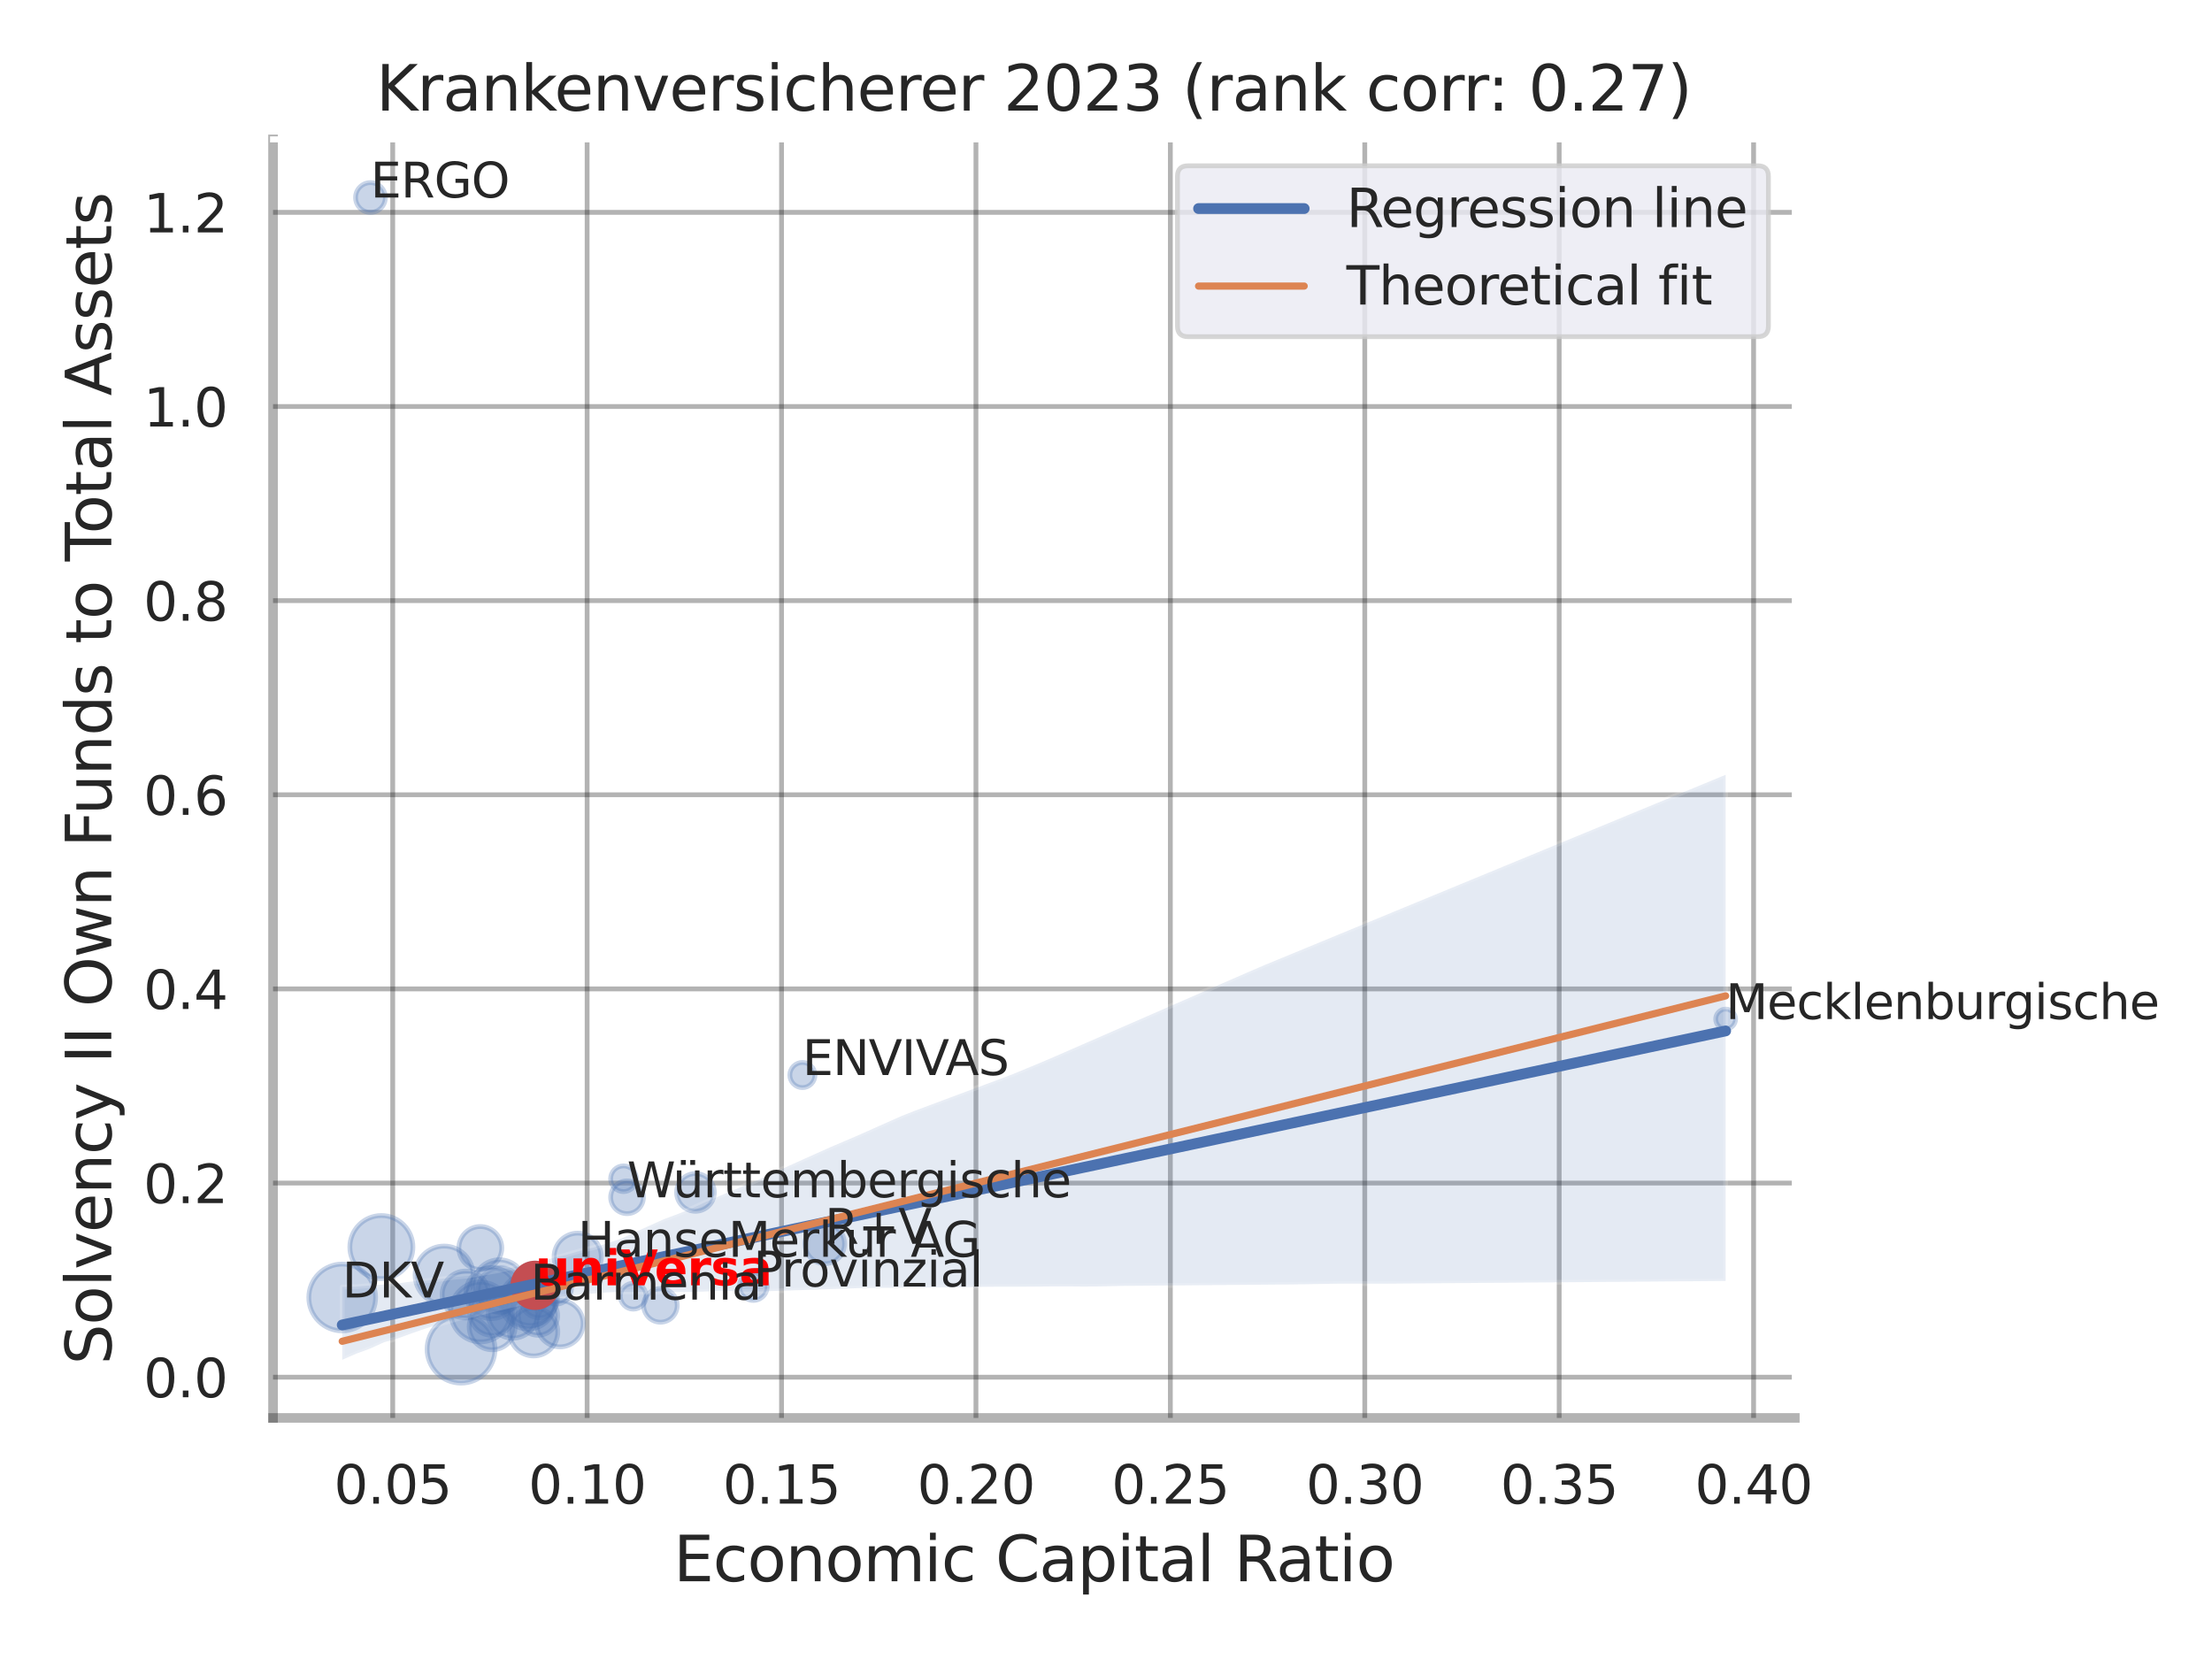 <?xml version="1.0" encoding="utf-8" standalone="no"?>
<!DOCTYPE svg PUBLIC "-//W3C//DTD SVG 1.1//EN"
  "http://www.w3.org/Graphics/SVG/1.1/DTD/svg11.dtd">
<svg xmlns:xlink="http://www.w3.org/1999/xlink" width="460.8pt" height="345.6pt" viewBox="0 0 460.8 345.6" xmlns="http://www.w3.org/2000/svg" version="1.1">
 <defs>
  <style type="text/css">*{stroke-linejoin: round; stroke-linecap: butt}</style>
 </defs>
 <g id="figure_1">
  <g id="patch_1">
   <path d="M 0 345.6 
L 460.8 345.6 
L 460.8 0 
L 0 0 
z
" style="fill: #ffffff"/>
  </g>
  <g id="axes_1">
   <g id="patch_2">
    <path d="M 56.88 295.38 
L 373.893 295.38 
L 373.893 29.04 
L 56.88 29.04 
z
" style="fill: #ffffff"/>
   </g>
   <g id="matplotlib.axis_1">
    <g id="xtick_1">
     <g id="line2d_1">
      <path d="M 81.81 295.38 
L 81.81 29.04 
" clip-path="url(#pb05607de56)" style="fill: none; stroke: #000000; stroke-opacity: 0.3; stroke-linecap: round"/>
     </g>
     <g id="text_1">
      <!-- 0.05 -->
      <g style="fill: #262626" transform="translate(69.564 313.238) scale(0.11 -0.11)">
       <defs>
        <path id="DejaVuSans-30" d="M 2034 4250 
Q 1547 4250 1301 3770 
Q 1056 3291 1056 2328 
Q 1056 1369 1301 889 
Q 1547 409 2034 409 
Q 2525 409 2770 889 
Q 3016 1369 3016 2328 
Q 3016 3291 2770 3770 
Q 2525 4250 2034 4250 
z
M 2034 4750 
Q 2819 4750 3233 4129 
Q 3647 3509 3647 2328 
Q 3647 1150 3233 529 
Q 2819 -91 2034 -91 
Q 1250 -91 836 529 
Q 422 1150 422 2328 
Q 422 3509 836 4129 
Q 1250 4750 2034 4750 
z
" transform="scale(0.016)"/>
        <path id="DejaVuSans-2e" d="M 684 794 
L 1344 794 
L 1344 0 
L 684 0 
L 684 794 
z
" transform="scale(0.016)"/>
        <path id="DejaVuSans-35" d="M 691 4666 
L 3169 4666 
L 3169 4134 
L 1269 4134 
L 1269 2991 
Q 1406 3038 1543 3061 
Q 1681 3084 1819 3084 
Q 2600 3084 3056 2656 
Q 3513 2228 3513 1497 
Q 3513 744 3044 326 
Q 2575 -91 1722 -91 
Q 1428 -91 1123 -41 
Q 819 9 494 109 
L 494 744 
Q 775 591 1075 516 
Q 1375 441 1709 441 
Q 2250 441 2565 725 
Q 2881 1009 2881 1497 
Q 2881 1984 2565 2268 
Q 2250 2553 1709 2553 
Q 1456 2553 1204 2497 
Q 953 2441 691 2322 
L 691 4666 
z
" transform="scale(0.016)"/>
       </defs>
       <use xlink:href="#DejaVuSans-30"/>
       <use xlink:href="#DejaVuSans-2e" x="63.623"/>
       <use xlink:href="#DejaVuSans-30" x="95.41"/>
       <use xlink:href="#DejaVuSans-35" x="159.033"/>
      </g>
     </g>
    </g>
    <g id="xtick_2">
     <g id="line2d_2">
      <path d="M 122.309 295.38 
L 122.309 29.04 
" clip-path="url(#pb05607de56)" style="fill: none; stroke: #000000; stroke-opacity: 0.3; stroke-linecap: round"/>
     </g>
     <g id="text_2">
      <!-- 0.10 -->
      <g style="fill: #262626" transform="translate(110.063 313.238) scale(0.11 -0.11)">
       <defs>
        <path id="DejaVuSans-31" d="M 794 531 
L 1825 531 
L 1825 4091 
L 703 3866 
L 703 4441 
L 1819 4666 
L 2450 4666 
L 2450 531 
L 3481 531 
L 3481 0 
L 794 0 
L 794 531 
z
" transform="scale(0.016)"/>
       </defs>
       <use xlink:href="#DejaVuSans-30"/>
       <use xlink:href="#DejaVuSans-2e" x="63.623"/>
       <use xlink:href="#DejaVuSans-31" x="95.41"/>
       <use xlink:href="#DejaVuSans-30" x="159.033"/>
      </g>
     </g>
    </g>
    <g id="xtick_3">
     <g id="line2d_3">
      <path d="M 162.808 295.38 
L 162.808 29.04 
" clip-path="url(#pb05607de56)" style="fill: none; stroke: #000000; stroke-opacity: 0.3; stroke-linecap: round"/>
     </g>
     <g id="text_3">
      <!-- 0.15 -->
      <g style="fill: #262626" transform="translate(150.562 313.238) scale(0.11 -0.11)">
       <use xlink:href="#DejaVuSans-30"/>
       <use xlink:href="#DejaVuSans-2e" x="63.623"/>
       <use xlink:href="#DejaVuSans-31" x="95.41"/>
       <use xlink:href="#DejaVuSans-35" x="159.033"/>
      </g>
     </g>
    </g>
    <g id="xtick_4">
     <g id="line2d_4">
      <path d="M 203.308 295.38 
L 203.308 29.04 
" clip-path="url(#pb05607de56)" style="fill: none; stroke: #000000; stroke-opacity: 0.3; stroke-linecap: round"/>
     </g>
     <g id="text_4">
      <!-- 0.20 -->
      <g style="fill: #262626" transform="translate(191.062 313.238) scale(0.11 -0.11)">
       <defs>
        <path id="DejaVuSans-32" d="M 1228 531 
L 3431 531 
L 3431 0 
L 469 0 
L 469 531 
Q 828 903 1448 1529 
Q 2069 2156 2228 2338 
Q 2531 2678 2651 2914 
Q 2772 3150 2772 3378 
Q 2772 3750 2511 3984 
Q 2250 4219 1831 4219 
Q 1534 4219 1204 4116 
Q 875 4013 500 3803 
L 500 4441 
Q 881 4594 1212 4672 
Q 1544 4750 1819 4750 
Q 2544 4750 2975 4387 
Q 3406 4025 3406 3419 
Q 3406 3131 3298 2873 
Q 3191 2616 2906 2266 
Q 2828 2175 2409 1742 
Q 1991 1309 1228 531 
z
" transform="scale(0.016)"/>
       </defs>
       <use xlink:href="#DejaVuSans-30"/>
       <use xlink:href="#DejaVuSans-2e" x="63.623"/>
       <use xlink:href="#DejaVuSans-32" x="95.41"/>
       <use xlink:href="#DejaVuSans-30" x="159.033"/>
      </g>
     </g>
    </g>
    <g id="xtick_5">
     <g id="line2d_5">
      <path d="M 243.807 295.38 
L 243.807 29.04 
" clip-path="url(#pb05607de56)" style="fill: none; stroke: #000000; stroke-opacity: 0.3; stroke-linecap: round"/>
     </g>
     <g id="text_5">
      <!-- 0.25 -->
      <g style="fill: #262626" transform="translate(231.561 313.238) scale(0.11 -0.11)">
       <use xlink:href="#DejaVuSans-30"/>
       <use xlink:href="#DejaVuSans-2e" x="63.623"/>
       <use xlink:href="#DejaVuSans-32" x="95.41"/>
       <use xlink:href="#DejaVuSans-35" x="159.033"/>
      </g>
     </g>
    </g>
    <g id="xtick_6">
     <g id="line2d_6">
      <path d="M 284.306 295.38 
L 284.306 29.04 
" clip-path="url(#pb05607de56)" style="fill: none; stroke: #000000; stroke-opacity: 0.3; stroke-linecap: round"/>
     </g>
     <g id="text_6">
      <!-- 0.30 -->
      <g style="fill: #262626" transform="translate(272.06 313.238) scale(0.11 -0.11)">
       <defs>
        <path id="DejaVuSans-33" d="M 2597 2516 
Q 3050 2419 3304 2112 
Q 3559 1806 3559 1356 
Q 3559 666 3084 287 
Q 2609 -91 1734 -91 
Q 1441 -91 1130 -33 
Q 819 25 488 141 
L 488 750 
Q 750 597 1062 519 
Q 1375 441 1716 441 
Q 2309 441 2620 675 
Q 2931 909 2931 1356 
Q 2931 1769 2642 2001 
Q 2353 2234 1838 2234 
L 1294 2234 
L 1294 2753 
L 1863 2753 
Q 2328 2753 2575 2939 
Q 2822 3125 2822 3475 
Q 2822 3834 2567 4026 
Q 2313 4219 1838 4219 
Q 1578 4219 1281 4162 
Q 984 4106 628 3988 
L 628 4550 
Q 988 4650 1302 4700 
Q 1616 4750 1894 4750 
Q 2613 4750 3031 4423 
Q 3450 4097 3450 3541 
Q 3450 3153 3228 2886 
Q 3006 2619 2597 2516 
z
" transform="scale(0.016)"/>
       </defs>
       <use xlink:href="#DejaVuSans-30"/>
       <use xlink:href="#DejaVuSans-2e" x="63.623"/>
       <use xlink:href="#DejaVuSans-33" x="95.41"/>
       <use xlink:href="#DejaVuSans-30" x="159.033"/>
      </g>
     </g>
    </g>
    <g id="xtick_7">
     <g id="line2d_7">
      <path d="M 324.806 295.38 
L 324.806 29.04 
" clip-path="url(#pb05607de56)" style="fill: none; stroke: #000000; stroke-opacity: 0.3; stroke-linecap: round"/>
     </g>
     <g id="text_7">
      <!-- 0.35 -->
      <g style="fill: #262626" transform="translate(312.56 313.238) scale(0.11 -0.11)">
       <use xlink:href="#DejaVuSans-30"/>
       <use xlink:href="#DejaVuSans-2e" x="63.623"/>
       <use xlink:href="#DejaVuSans-33" x="95.41"/>
       <use xlink:href="#DejaVuSans-35" x="159.033"/>
      </g>
     </g>
    </g>
    <g id="xtick_8">
     <g id="line2d_8">
      <path d="M 365.305 295.38 
L 365.305 29.04 
" clip-path="url(#pb05607de56)" style="fill: none; stroke: #000000; stroke-opacity: 0.3; stroke-linecap: round"/>
     </g>
     <g id="text_8">
      <!-- 0.40 -->
      <g style="fill: #262626" transform="translate(353.059 313.238) scale(0.11 -0.11)">
       <defs>
        <path id="DejaVuSans-34" d="M 2419 4116 
L 825 1625 
L 2419 1625 
L 2419 4116 
z
M 2253 4666 
L 3047 4666 
L 3047 1625 
L 3713 1625 
L 3713 1100 
L 3047 1100 
L 3047 0 
L 2419 0 
L 2419 1100 
L 313 1100 
L 313 1709 
L 2253 4666 
z
" transform="scale(0.016)"/>
       </defs>
       <use xlink:href="#DejaVuSans-30"/>
       <use xlink:href="#DejaVuSans-2e" x="63.623"/>
       <use xlink:href="#DejaVuSans-34" x="95.41"/>
       <use xlink:href="#DejaVuSans-30" x="159.033"/>
      </g>
     </g>
    </g>
    <g id="text_9">
     <!-- Economic Capital Ratio -->
     <g style="fill: #262626" transform="translate(140.312 329.404) scale(0.13 -0.13)">
      <defs>
       <path id="DejaVuSans-45" d="M 628 4666 
L 3578 4666 
L 3578 4134 
L 1259 4134 
L 1259 2753 
L 3481 2753 
L 3481 2222 
L 1259 2222 
L 1259 531 
L 3634 531 
L 3634 0 
L 628 0 
L 628 4666 
z
" transform="scale(0.016)"/>
       <path id="DejaVuSans-63" d="M 3122 3366 
L 3122 2828 
Q 2878 2963 2633 3030 
Q 2388 3097 2138 3097 
Q 1578 3097 1268 2742 
Q 959 2388 959 1747 
Q 959 1106 1268 751 
Q 1578 397 2138 397 
Q 2388 397 2633 464 
Q 2878 531 3122 666 
L 3122 134 
Q 2881 22 2623 -34 
Q 2366 -91 2075 -91 
Q 1284 -91 818 406 
Q 353 903 353 1747 
Q 353 2603 823 3093 
Q 1294 3584 2113 3584 
Q 2378 3584 2631 3529 
Q 2884 3475 3122 3366 
z
" transform="scale(0.016)"/>
       <path id="DejaVuSans-6f" d="M 1959 3097 
Q 1497 3097 1228 2736 
Q 959 2375 959 1747 
Q 959 1119 1226 758 
Q 1494 397 1959 397 
Q 2419 397 2687 759 
Q 2956 1122 2956 1747 
Q 2956 2369 2687 2733 
Q 2419 3097 1959 3097 
z
M 1959 3584 
Q 2709 3584 3137 3096 
Q 3566 2609 3566 1747 
Q 3566 888 3137 398 
Q 2709 -91 1959 -91 
Q 1206 -91 779 398 
Q 353 888 353 1747 
Q 353 2609 779 3096 
Q 1206 3584 1959 3584 
z
" transform="scale(0.016)"/>
       <path id="DejaVuSans-6e" d="M 3513 2113 
L 3513 0 
L 2938 0 
L 2938 2094 
Q 2938 2591 2744 2837 
Q 2550 3084 2163 3084 
Q 1697 3084 1428 2787 
Q 1159 2491 1159 1978 
L 1159 0 
L 581 0 
L 581 3500 
L 1159 3500 
L 1159 2956 
Q 1366 3272 1645 3428 
Q 1925 3584 2291 3584 
Q 2894 3584 3203 3211 
Q 3513 2838 3513 2113 
z
" transform="scale(0.016)"/>
       <path id="DejaVuSans-6d" d="M 3328 2828 
Q 3544 3216 3844 3400 
Q 4144 3584 4550 3584 
Q 5097 3584 5394 3201 
Q 5691 2819 5691 2113 
L 5691 0 
L 5113 0 
L 5113 2094 
Q 5113 2597 4934 2840 
Q 4756 3084 4391 3084 
Q 3944 3084 3684 2787 
Q 3425 2491 3425 1978 
L 3425 0 
L 2847 0 
L 2847 2094 
Q 2847 2600 2669 2842 
Q 2491 3084 2119 3084 
Q 1678 3084 1418 2786 
Q 1159 2488 1159 1978 
L 1159 0 
L 581 0 
L 581 3500 
L 1159 3500 
L 1159 2956 
Q 1356 3278 1631 3431 
Q 1906 3584 2284 3584 
Q 2666 3584 2933 3390 
Q 3200 3197 3328 2828 
z
" transform="scale(0.016)"/>
       <path id="DejaVuSans-69" d="M 603 3500 
L 1178 3500 
L 1178 0 
L 603 0 
L 603 3500 
z
M 603 4863 
L 1178 4863 
L 1178 4134 
L 603 4134 
L 603 4863 
z
" transform="scale(0.016)"/>
       <path id="DejaVuSans-20" transform="scale(0.016)"/>
       <path id="DejaVuSans-43" d="M 4122 4306 
L 4122 3641 
Q 3803 3938 3442 4084 
Q 3081 4231 2675 4231 
Q 1875 4231 1450 3742 
Q 1025 3253 1025 2328 
Q 1025 1406 1450 917 
Q 1875 428 2675 428 
Q 3081 428 3442 575 
Q 3803 722 4122 1019 
L 4122 359 
Q 3791 134 3420 21 
Q 3050 -91 2638 -91 
Q 1578 -91 968 557 
Q 359 1206 359 2328 
Q 359 3453 968 4101 
Q 1578 4750 2638 4750 
Q 3056 4750 3426 4639 
Q 3797 4528 4122 4306 
z
" transform="scale(0.016)"/>
       <path id="DejaVuSans-61" d="M 2194 1759 
Q 1497 1759 1228 1600 
Q 959 1441 959 1056 
Q 959 750 1161 570 
Q 1363 391 1709 391 
Q 2188 391 2477 730 
Q 2766 1069 2766 1631 
L 2766 1759 
L 2194 1759 
z
M 3341 1997 
L 3341 0 
L 2766 0 
L 2766 531 
Q 2569 213 2275 61 
Q 1981 -91 1556 -91 
Q 1019 -91 701 211 
Q 384 513 384 1019 
Q 384 1609 779 1909 
Q 1175 2209 1959 2209 
L 2766 2209 
L 2766 2266 
Q 2766 2663 2505 2880 
Q 2244 3097 1772 3097 
Q 1472 3097 1187 3025 
Q 903 2953 641 2809 
L 641 3341 
Q 956 3463 1253 3523 
Q 1550 3584 1831 3584 
Q 2591 3584 2966 3190 
Q 3341 2797 3341 1997 
z
" transform="scale(0.016)"/>
       <path id="DejaVuSans-70" d="M 1159 525 
L 1159 -1331 
L 581 -1331 
L 581 3500 
L 1159 3500 
L 1159 2969 
Q 1341 3281 1617 3432 
Q 1894 3584 2278 3584 
Q 2916 3584 3314 3078 
Q 3713 2572 3713 1747 
Q 3713 922 3314 415 
Q 2916 -91 2278 -91 
Q 1894 -91 1617 61 
Q 1341 213 1159 525 
z
M 3116 1747 
Q 3116 2381 2855 2742 
Q 2594 3103 2138 3103 
Q 1681 3103 1420 2742 
Q 1159 2381 1159 1747 
Q 1159 1113 1420 752 
Q 1681 391 2138 391 
Q 2594 391 2855 752 
Q 3116 1113 3116 1747 
z
" transform="scale(0.016)"/>
       <path id="DejaVuSans-74" d="M 1172 4494 
L 1172 3500 
L 2356 3500 
L 2356 3053 
L 1172 3053 
L 1172 1153 
Q 1172 725 1289 603 
Q 1406 481 1766 481 
L 2356 481 
L 2356 0 
L 1766 0 
Q 1100 0 847 248 
Q 594 497 594 1153 
L 594 3053 
L 172 3053 
L 172 3500 
L 594 3500 
L 594 4494 
L 1172 4494 
z
" transform="scale(0.016)"/>
       <path id="DejaVuSans-6c" d="M 603 4863 
L 1178 4863 
L 1178 0 
L 603 0 
L 603 4863 
z
" transform="scale(0.016)"/>
       <path id="DejaVuSans-52" d="M 2841 2188 
Q 3044 2119 3236 1894 
Q 3428 1669 3622 1275 
L 4263 0 
L 3584 0 
L 2988 1197 
Q 2756 1666 2539 1819 
Q 2322 1972 1947 1972 
L 1259 1972 
L 1259 0 
L 628 0 
L 628 4666 
L 2053 4666 
Q 2853 4666 3247 4331 
Q 3641 3997 3641 3322 
Q 3641 2881 3436 2590 
Q 3231 2300 2841 2188 
z
M 1259 4147 
L 1259 2491 
L 2053 2491 
Q 2509 2491 2742 2702 
Q 2975 2913 2975 3322 
Q 2975 3731 2742 3939 
Q 2509 4147 2053 4147 
L 1259 4147 
z
" transform="scale(0.016)"/>
      </defs>
      <use xlink:href="#DejaVuSans-45"/>
      <use xlink:href="#DejaVuSans-63" x="63.184"/>
      <use xlink:href="#DejaVuSans-6f" x="118.164"/>
      <use xlink:href="#DejaVuSans-6e" x="179.346"/>
      <use xlink:href="#DejaVuSans-6f" x="242.725"/>
      <use xlink:href="#DejaVuSans-6d" x="303.906"/>
      <use xlink:href="#DejaVuSans-69" x="401.318"/>
      <use xlink:href="#DejaVuSans-63" x="429.102"/>
      <use xlink:href="#DejaVuSans-20" x="484.082"/>
      <use xlink:href="#DejaVuSans-43" x="515.869"/>
      <use xlink:href="#DejaVuSans-61" x="585.693"/>
      <use xlink:href="#DejaVuSans-70" x="646.973"/>
      <use xlink:href="#DejaVuSans-69" x="710.449"/>
      <use xlink:href="#DejaVuSans-74" x="738.232"/>
      <use xlink:href="#DejaVuSans-61" x="777.441"/>
      <use xlink:href="#DejaVuSans-6c" x="838.721"/>
      <use xlink:href="#DejaVuSans-20" x="866.504"/>
      <use xlink:href="#DejaVuSans-52" x="898.291"/>
      <use xlink:href="#DejaVuSans-61" x="965.523"/>
      <use xlink:href="#DejaVuSans-74" x="1026.803"/>
      <use xlink:href="#DejaVuSans-69" x="1066.012"/>
      <use xlink:href="#DejaVuSans-6f" x="1093.795"/>
     </g>
    </g>
   </g>
   <g id="matplotlib.axis_2">
    <g id="ytick_1">
     <g id="line2d_9">
      <path d="M 56.88 286.896 
L 373.893 286.896 
" clip-path="url(#pb05607de56)" style="fill: none; stroke: #000000; stroke-opacity: 0.3; stroke-linecap: round"/>
     </g>
     <g id="text_10">
      <!-- 0.0 -->
      <g style="fill: #262626" transform="translate(29.887 291.075) scale(0.11 -0.11)">
       <use xlink:href="#DejaVuSans-30"/>
       <use xlink:href="#DejaVuSans-2e" x="63.623"/>
       <use xlink:href="#DejaVuSans-30" x="95.41"/>
      </g>
     </g>
    </g>
    <g id="ytick_2">
     <g id="line2d_10">
      <path d="M 56.88 246.453 
L 373.893 246.453 
" clip-path="url(#pb05607de56)" style="fill: none; stroke: #000000; stroke-opacity: 0.3; stroke-linecap: round"/>
     </g>
     <g id="text_11">
      <!-- 0.2 -->
      <g style="fill: #262626" transform="translate(29.887 250.632) scale(0.11 -0.11)">
       <use xlink:href="#DejaVuSans-30"/>
       <use xlink:href="#DejaVuSans-2e" x="63.623"/>
       <use xlink:href="#DejaVuSans-32" x="95.41"/>
      </g>
     </g>
    </g>
    <g id="ytick_3">
     <g id="line2d_11">
      <path d="M 56.88 206.009 
L 373.893 206.009 
" clip-path="url(#pb05607de56)" style="fill: none; stroke: #000000; stroke-opacity: 0.3; stroke-linecap: round"/>
     </g>
     <g id="text_12">
      <!-- 0.4 -->
      <g style="fill: #262626" transform="translate(29.887 210.189) scale(0.11 -0.11)">
       <use xlink:href="#DejaVuSans-30"/>
       <use xlink:href="#DejaVuSans-2e" x="63.623"/>
       <use xlink:href="#DejaVuSans-34" x="95.41"/>
      </g>
     </g>
    </g>
    <g id="ytick_4">
     <g id="line2d_12">
      <path d="M 56.88 165.566 
L 373.893 165.566 
" clip-path="url(#pb05607de56)" style="fill: none; stroke: #000000; stroke-opacity: 0.3; stroke-linecap: round"/>
     </g>
     <g id="text_13">
      <!-- 0.6 -->
      <g style="fill: #262626" transform="translate(29.887 169.745) scale(0.11 -0.11)">
       <defs>
        <path id="DejaVuSans-36" d="M 2113 2584 
Q 1688 2584 1439 2293 
Q 1191 2003 1191 1497 
Q 1191 994 1439 701 
Q 1688 409 2113 409 
Q 2538 409 2786 701 
Q 3034 994 3034 1497 
Q 3034 2003 2786 2293 
Q 2538 2584 2113 2584 
z
M 3366 4563 
L 3366 3988 
Q 3128 4100 2886 4159 
Q 2644 4219 2406 4219 
Q 1781 4219 1451 3797 
Q 1122 3375 1075 2522 
Q 1259 2794 1537 2939 
Q 1816 3084 2150 3084 
Q 2853 3084 3261 2657 
Q 3669 2231 3669 1497 
Q 3669 778 3244 343 
Q 2819 -91 2113 -91 
Q 1303 -91 875 529 
Q 447 1150 447 2328 
Q 447 3434 972 4092 
Q 1497 4750 2381 4750 
Q 2619 4750 2861 4703 
Q 3103 4656 3366 4563 
z
" transform="scale(0.016)"/>
       </defs>
       <use xlink:href="#DejaVuSans-30"/>
       <use xlink:href="#DejaVuSans-2e" x="63.623"/>
       <use xlink:href="#DejaVuSans-36" x="95.41"/>
      </g>
     </g>
    </g>
    <g id="ytick_5">
     <g id="line2d_13">
      <path d="M 56.88 125.123 
L 373.893 125.123 
" clip-path="url(#pb05607de56)" style="fill: none; stroke: #000000; stroke-opacity: 0.3; stroke-linecap: round"/>
     </g>
     <g id="text_14">
      <!-- 0.8 -->
      <g style="fill: #262626" transform="translate(29.887 129.302) scale(0.11 -0.11)">
       <defs>
        <path id="DejaVuSans-38" d="M 2034 2216 
Q 1584 2216 1326 1975 
Q 1069 1734 1069 1313 
Q 1069 891 1326 650 
Q 1584 409 2034 409 
Q 2484 409 2743 651 
Q 3003 894 3003 1313 
Q 3003 1734 2745 1975 
Q 2488 2216 2034 2216 
z
M 1403 2484 
Q 997 2584 770 2862 
Q 544 3141 544 3541 
Q 544 4100 942 4425 
Q 1341 4750 2034 4750 
Q 2731 4750 3128 4425 
Q 3525 4100 3525 3541 
Q 3525 3141 3298 2862 
Q 3072 2584 2669 2484 
Q 3125 2378 3379 2068 
Q 3634 1759 3634 1313 
Q 3634 634 3220 271 
Q 2806 -91 2034 -91 
Q 1263 -91 848 271 
Q 434 634 434 1313 
Q 434 1759 690 2068 
Q 947 2378 1403 2484 
z
M 1172 3481 
Q 1172 3119 1398 2916 
Q 1625 2713 2034 2713 
Q 2441 2713 2670 2916 
Q 2900 3119 2900 3481 
Q 2900 3844 2670 4047 
Q 2441 4250 2034 4250 
Q 1625 4250 1398 4047 
Q 1172 3844 1172 3481 
z
" transform="scale(0.016)"/>
       </defs>
       <use xlink:href="#DejaVuSans-30"/>
       <use xlink:href="#DejaVuSans-2e" x="63.623"/>
       <use xlink:href="#DejaVuSans-38" x="95.41"/>
      </g>
     </g>
    </g>
    <g id="ytick_6">
     <g id="line2d_14">
      <path d="M 56.88 84.68 
L 373.893 84.68 
" clip-path="url(#pb05607de56)" style="fill: none; stroke: #000000; stroke-opacity: 0.3; stroke-linecap: round"/>
     </g>
     <g id="text_15">
      <!-- 1.0 -->
      <g style="fill: #262626" transform="translate(29.887 88.859) scale(0.11 -0.11)">
       <use xlink:href="#DejaVuSans-31"/>
       <use xlink:href="#DejaVuSans-2e" x="63.623"/>
       <use xlink:href="#DejaVuSans-30" x="95.41"/>
      </g>
     </g>
    </g>
    <g id="ytick_7">
     <g id="line2d_15">
      <path d="M 56.88 44.237 
L 373.893 44.237 
" clip-path="url(#pb05607de56)" style="fill: none; stroke: #000000; stroke-opacity: 0.3; stroke-linecap: round"/>
     </g>
     <g id="text_16">
      <!-- 1.2 -->
      <g style="fill: #262626" transform="translate(29.887 48.416) scale(0.11 -0.11)">
       <use xlink:href="#DejaVuSans-31"/>
       <use xlink:href="#DejaVuSans-2e" x="63.623"/>
       <use xlink:href="#DejaVuSans-32" x="95.41"/>
      </g>
     </g>
    </g>
    <g id="text_17">
     <!-- Solvency II Own Funds to Total Assets -->
     <g style="fill: #262626" transform="translate(23.183 284.278) rotate(-90) scale(0.13 -0.13)">
      <defs>
       <path id="DejaVuSans-53" d="M 3425 4513 
L 3425 3897 
Q 3066 4069 2747 4153 
Q 2428 4238 2131 4238 
Q 1616 4238 1336 4038 
Q 1056 3838 1056 3469 
Q 1056 3159 1242 3001 
Q 1428 2844 1947 2747 
L 2328 2669 
Q 3034 2534 3370 2195 
Q 3706 1856 3706 1288 
Q 3706 609 3251 259 
Q 2797 -91 1919 -91 
Q 1588 -91 1214 -16 
Q 841 59 441 206 
L 441 856 
Q 825 641 1194 531 
Q 1563 422 1919 422 
Q 2459 422 2753 634 
Q 3047 847 3047 1241 
Q 3047 1584 2836 1778 
Q 2625 1972 2144 2069 
L 1759 2144 
Q 1053 2284 737 2584 
Q 422 2884 422 3419 
Q 422 4038 858 4394 
Q 1294 4750 2059 4750 
Q 2388 4750 2728 4690 
Q 3069 4631 3425 4513 
z
" transform="scale(0.016)"/>
       <path id="DejaVuSans-76" d="M 191 3500 
L 800 3500 
L 1894 563 
L 2988 3500 
L 3597 3500 
L 2284 0 
L 1503 0 
L 191 3500 
z
" transform="scale(0.016)"/>
       <path id="DejaVuSans-65" d="M 3597 1894 
L 3597 1613 
L 953 1613 
Q 991 1019 1311 708 
Q 1631 397 2203 397 
Q 2534 397 2845 478 
Q 3156 559 3463 722 
L 3463 178 
Q 3153 47 2828 -22 
Q 2503 -91 2169 -91 
Q 1331 -91 842 396 
Q 353 884 353 1716 
Q 353 2575 817 3079 
Q 1281 3584 2069 3584 
Q 2775 3584 3186 3129 
Q 3597 2675 3597 1894 
z
M 3022 2063 
Q 3016 2534 2758 2815 
Q 2500 3097 2075 3097 
Q 1594 3097 1305 2825 
Q 1016 2553 972 2059 
L 3022 2063 
z
" transform="scale(0.016)"/>
       <path id="DejaVuSans-79" d="M 2059 -325 
Q 1816 -950 1584 -1140 
Q 1353 -1331 966 -1331 
L 506 -1331 
L 506 -850 
L 844 -850 
Q 1081 -850 1212 -737 
Q 1344 -625 1503 -206 
L 1606 56 
L 191 3500 
L 800 3500 
L 1894 763 
L 2988 3500 
L 3597 3500 
L 2059 -325 
z
" transform="scale(0.016)"/>
       <path id="DejaVuSans-49" d="M 628 4666 
L 1259 4666 
L 1259 0 
L 628 0 
L 628 4666 
z
" transform="scale(0.016)"/>
       <path id="DejaVuSans-4f" d="M 2522 4238 
Q 1834 4238 1429 3725 
Q 1025 3213 1025 2328 
Q 1025 1447 1429 934 
Q 1834 422 2522 422 
Q 3209 422 3611 934 
Q 4013 1447 4013 2328 
Q 4013 3213 3611 3725 
Q 3209 4238 2522 4238 
z
M 2522 4750 
Q 3503 4750 4090 4092 
Q 4678 3434 4678 2328 
Q 4678 1225 4090 567 
Q 3503 -91 2522 -91 
Q 1538 -91 948 565 
Q 359 1222 359 2328 
Q 359 3434 948 4092 
Q 1538 4750 2522 4750 
z
" transform="scale(0.016)"/>
       <path id="DejaVuSans-77" d="M 269 3500 
L 844 3500 
L 1563 769 
L 2278 3500 
L 2956 3500 
L 3675 769 
L 4391 3500 
L 4966 3500 
L 4050 0 
L 3372 0 
L 2619 2869 
L 1863 0 
L 1184 0 
L 269 3500 
z
" transform="scale(0.016)"/>
       <path id="DejaVuSans-46" d="M 628 4666 
L 3309 4666 
L 3309 4134 
L 1259 4134 
L 1259 2759 
L 3109 2759 
L 3109 2228 
L 1259 2228 
L 1259 0 
L 628 0 
L 628 4666 
z
" transform="scale(0.016)"/>
       <path id="DejaVuSans-75" d="M 544 1381 
L 544 3500 
L 1119 3500 
L 1119 1403 
Q 1119 906 1312 657 
Q 1506 409 1894 409 
Q 2359 409 2629 706 
Q 2900 1003 2900 1516 
L 2900 3500 
L 3475 3500 
L 3475 0 
L 2900 0 
L 2900 538 
Q 2691 219 2414 64 
Q 2138 -91 1772 -91 
Q 1169 -91 856 284 
Q 544 659 544 1381 
z
M 1991 3584 
L 1991 3584 
z
" transform="scale(0.016)"/>
       <path id="DejaVuSans-64" d="M 2906 2969 
L 2906 4863 
L 3481 4863 
L 3481 0 
L 2906 0 
L 2906 525 
Q 2725 213 2448 61 
Q 2172 -91 1784 -91 
Q 1150 -91 751 415 
Q 353 922 353 1747 
Q 353 2572 751 3078 
Q 1150 3584 1784 3584 
Q 2172 3584 2448 3432 
Q 2725 3281 2906 2969 
z
M 947 1747 
Q 947 1113 1208 752 
Q 1469 391 1925 391 
Q 2381 391 2643 752 
Q 2906 1113 2906 1747 
Q 2906 2381 2643 2742 
Q 2381 3103 1925 3103 
Q 1469 3103 1208 2742 
Q 947 2381 947 1747 
z
" transform="scale(0.016)"/>
       <path id="DejaVuSans-73" d="M 2834 3397 
L 2834 2853 
Q 2591 2978 2328 3040 
Q 2066 3103 1784 3103 
Q 1356 3103 1142 2972 
Q 928 2841 928 2578 
Q 928 2378 1081 2264 
Q 1234 2150 1697 2047 
L 1894 2003 
Q 2506 1872 2764 1633 
Q 3022 1394 3022 966 
Q 3022 478 2636 193 
Q 2250 -91 1575 -91 
Q 1294 -91 989 -36 
Q 684 19 347 128 
L 347 722 
Q 666 556 975 473 
Q 1284 391 1588 391 
Q 1994 391 2212 530 
Q 2431 669 2431 922 
Q 2431 1156 2273 1281 
Q 2116 1406 1581 1522 
L 1381 1569 
Q 847 1681 609 1914 
Q 372 2147 372 2553 
Q 372 3047 722 3315 
Q 1072 3584 1716 3584 
Q 2034 3584 2315 3537 
Q 2597 3491 2834 3397 
z
" transform="scale(0.016)"/>
       <path id="DejaVuSans-54" d="M -19 4666 
L 3928 4666 
L 3928 4134 
L 2272 4134 
L 2272 0 
L 1638 0 
L 1638 4134 
L -19 4134 
L -19 4666 
z
" transform="scale(0.016)"/>
       <path id="DejaVuSans-41" d="M 2188 4044 
L 1331 1722 
L 3047 1722 
L 2188 4044 
z
M 1831 4666 
L 2547 4666 
L 4325 0 
L 3669 0 
L 3244 1197 
L 1141 1197 
L 716 0 
L 50 0 
L 1831 4666 
z
" transform="scale(0.016)"/>
      </defs>
      <use xlink:href="#DejaVuSans-53"/>
      <use xlink:href="#DejaVuSans-6f" x="63.477"/>
      <use xlink:href="#DejaVuSans-6c" x="124.658"/>
      <use xlink:href="#DejaVuSans-76" x="152.441"/>
      <use xlink:href="#DejaVuSans-65" x="211.621"/>
      <use xlink:href="#DejaVuSans-6e" x="273.145"/>
      <use xlink:href="#DejaVuSans-63" x="336.523"/>
      <use xlink:href="#DejaVuSans-79" x="391.504"/>
      <use xlink:href="#DejaVuSans-20" x="450.684"/>
      <use xlink:href="#DejaVuSans-49" x="482.471"/>
      <use xlink:href="#DejaVuSans-49" x="511.963"/>
      <use xlink:href="#DejaVuSans-20" x="541.455"/>
      <use xlink:href="#DejaVuSans-4f" x="573.242"/>
      <use xlink:href="#DejaVuSans-77" x="651.953"/>
      <use xlink:href="#DejaVuSans-6e" x="733.74"/>
      <use xlink:href="#DejaVuSans-20" x="797.119"/>
      <use xlink:href="#DejaVuSans-46" x="828.906"/>
      <use xlink:href="#DejaVuSans-75" x="880.926"/>
      <use xlink:href="#DejaVuSans-6e" x="944.305"/>
      <use xlink:href="#DejaVuSans-64" x="1007.684"/>
      <use xlink:href="#DejaVuSans-73" x="1071.16"/>
      <use xlink:href="#DejaVuSans-20" x="1123.26"/>
      <use xlink:href="#DejaVuSans-74" x="1155.047"/>
      <use xlink:href="#DejaVuSans-6f" x="1194.256"/>
      <use xlink:href="#DejaVuSans-20" x="1255.438"/>
      <use xlink:href="#DejaVuSans-54" x="1287.225"/>
      <use xlink:href="#DejaVuSans-6f" x="1331.309"/>
      <use xlink:href="#DejaVuSans-74" x="1392.49"/>
      <use xlink:href="#DejaVuSans-61" x="1431.699"/>
      <use xlink:href="#DejaVuSans-6c" x="1492.979"/>
      <use xlink:href="#DejaVuSans-20" x="1520.762"/>
      <use xlink:href="#DejaVuSans-41" x="1552.549"/>
      <use xlink:href="#DejaVuSans-73" x="1620.957"/>
      <use xlink:href="#DejaVuSans-73" x="1673.057"/>
      <use xlink:href="#DejaVuSans-65" x="1725.156"/>
      <use xlink:href="#DejaVuSans-74" x="1786.68"/>
      <use xlink:href="#DejaVuSans-73" x="1825.889"/>
     </g>
    </g>
   </g>
   <g id="PathCollection_1">
    <path d="M 104.031 273.402 
C 105.486 273.402 106.881 272.824 107.91 271.795 
C 108.939 270.767 109.517 269.371 109.517 267.916 
C 109.517 266.462 108.939 265.066 107.91 264.038 
C 106.881 263.009 105.486 262.431 104.031 262.431 
C 102.577 262.431 101.181 263.009 100.153 264.038 
C 99.124 265.066 98.546 266.462 98.546 267.916 
C 98.546 269.371 99.124 270.767 100.153 271.795 
C 101.181 272.824 102.577 273.402 104.031 273.402 
z
" clip-path="url(#pb05607de56)" style="fill: #4c72b0; fill-opacity: 0.3; stroke: #4c72b0; stroke-opacity: 0.3"/>
    <path d="M 100.106 279.535 
C 101.757 279.535 103.34 278.879 104.507 277.712 
C 105.674 276.545 106.33 274.962 106.33 273.311 
C 106.33 271.661 105.674 270.077 104.507 268.91 
C 103.34 267.743 101.757 267.087 100.106 267.087 
C 98.456 267.087 96.873 267.743 95.706 268.91 
C 94.538 270.077 93.883 271.661 93.883 273.311 
C 93.883 274.962 94.538 276.545 95.706 277.712 
C 96.873 278.879 98.456 279.535 100.106 279.535 
z
" clip-path="url(#pb05607de56)" style="fill: #4c72b0; fill-opacity: 0.3; stroke: #4c72b0; stroke-opacity: 0.3"/>
    <path d="M 109.996 276.844 
C 111.512 276.844 112.966 276.241 114.038 275.17 
C 115.109 274.098 115.712 272.644 115.712 271.128 
C 115.712 269.612 115.109 268.159 114.038 267.087 
C 112.966 266.015 111.512 265.413 109.996 265.413 
C 108.481 265.413 107.027 266.015 105.955 267.087 
C 104.883 268.159 104.281 269.612 104.281 271.128 
C 104.281 272.644 104.883 274.098 105.955 275.17 
C 107.027 276.241 108.481 276.844 109.996 276.844 
z
" clip-path="url(#pb05607de56)" style="fill: #4c72b0; fill-opacity: 0.3; stroke: #4c72b0; stroke-opacity: 0.3"/>
    <path d="M 96.992 274.561 
C 98.288 274.561 99.53 274.046 100.446 273.13 
C 101.362 272.214 101.877 270.971 101.877 269.676 
C 101.877 268.38 101.362 267.138 100.446 266.221 
C 99.53 265.305 98.288 264.791 96.992 264.791 
C 95.696 264.791 94.454 265.305 93.538 266.221 
C 92.622 267.138 92.107 268.38 92.107 269.676 
C 92.107 270.971 92.622 272.214 93.538 273.13 
C 94.454 274.046 95.696 274.561 96.992 274.561 
z
" clip-path="url(#pb05607de56)" style="fill: #4c72b0; fill-opacity: 0.3; stroke: #4c72b0; stroke-opacity: 0.3"/>
    <path d="M 96.046 288.127 
C 97.921 288.127 99.72 287.382 101.046 286.056 
C 102.372 284.73 103.117 282.931 103.117 281.056 
C 103.117 279.18 102.372 277.382 101.046 276.056 
C 99.72 274.73 97.921 273.985 96.046 273.985 
C 94.171 273.985 92.372 274.73 91.046 276.056 
C 89.72 277.382 88.975 279.18 88.975 281.056 
C 88.975 282.931 89.72 284.73 91.046 286.056 
C 92.372 287.382 94.171 288.127 96.046 288.127 
z
" clip-path="url(#pb05607de56)" style="fill: #4c72b0; fill-opacity: 0.3; stroke: #4c72b0; stroke-opacity: 0.3"/>
    <path d="M 79.449 266.355 
C 81.19 266.355 82.861 265.663 84.092 264.431 
C 85.323 263.2 86.015 261.53 86.015 259.788 
C 86.015 258.047 85.323 256.377 84.092 255.145 
C 82.861 253.914 81.19 253.222 79.449 253.222 
C 77.707 253.222 76.037 253.914 74.806 255.145 
C 73.574 256.377 72.882 258.047 72.882 259.788 
C 72.882 261.53 73.574 263.2 74.806 264.431 
C 76.037 265.663 77.707 266.355 79.449 266.355 
z
" clip-path="url(#pb05607de56)" style="fill: #4c72b0; fill-opacity: 0.3; stroke: #4c72b0; stroke-opacity: 0.3"/>
    <path d="M 100.059 264.451 
C 101.245 264.451 102.383 263.98 103.221 263.142 
C 104.06 262.303 104.531 261.166 104.531 259.98 
C 104.531 258.794 104.06 257.657 103.221 256.818 
C 102.383 255.98 101.245 255.508 100.059 255.508 
C 98.873 255.508 97.736 255.98 96.897 256.818 
C 96.059 257.657 95.588 258.794 95.588 259.98 
C 95.588 261.166 96.059 262.303 96.897 263.142 
C 97.736 263.98 98.873 264.451 100.059 264.451 
z
" clip-path="url(#pb05607de56)" style="fill: #4c72b0; fill-opacity: 0.3; stroke: #4c72b0; stroke-opacity: 0.3"/>
    <path d="M 102.524 281.18 
C 103.793 281.18 105.01 280.676 105.907 279.778 
C 106.804 278.881 107.308 277.664 107.308 276.395 
C 107.308 275.126 106.804 273.909 105.907 273.012 
C 105.01 272.115 103.793 271.611 102.524 271.611 
C 101.255 271.611 100.038 272.115 99.141 273.012 
C 98.244 273.909 97.739 275.126 97.739 276.395 
C 97.739 277.664 98.244 278.881 99.141 279.778 
C 100.038 280.676 101.255 281.18 102.524 281.18 
z
" clip-path="url(#pb05607de56)" style="fill: #4c72b0; fill-opacity: 0.3; stroke: #4c72b0; stroke-opacity: 0.3"/>
    <path d="M 106.83 278.771 
C 108.196 278.771 109.507 278.228 110.474 277.262 
C 111.44 276.295 111.983 274.984 111.983 273.617 
C 111.983 272.25 111.44 270.939 110.474 269.973 
C 109.507 269.006 108.196 268.463 106.83 268.463 
C 105.463 268.463 104.152 269.006 103.185 269.973 
C 102.219 270.939 101.676 272.25 101.676 273.617 
C 101.676 274.984 102.219 276.295 103.185 277.262 
C 104.152 278.228 105.463 278.771 106.83 278.771 
z
" clip-path="url(#pb05607de56)" style="fill: #4c72b0; fill-opacity: 0.3; stroke: #4c72b0; stroke-opacity: 0.3"/>
    <path d="M 71.29 277.245 
C 73.135 277.245 74.905 276.512 76.209 275.207 
C 77.514 273.902 78.247 272.132 78.247 270.287 
C 78.247 268.442 77.514 266.672 76.209 265.368 
C 74.905 264.063 73.135 263.33 71.29 263.33 
C 69.445 263.33 67.675 264.063 66.37 265.368 
C 65.065 266.672 64.332 268.442 64.332 270.287 
C 64.332 272.132 65.065 273.902 66.37 275.207 
C 67.675 276.512 69.445 277.245 71.29 277.245 
z
" clip-path="url(#pb05607de56)" style="fill: #4c72b0; fill-opacity: 0.3; stroke: #4c72b0; stroke-opacity: 0.3"/>
    <path d="M 111.485 272.385 
C 112.713 272.385 113.892 271.897 114.76 271.028 
C 115.629 270.159 116.117 268.981 116.117 267.753 
C 116.117 266.524 115.629 265.346 114.76 264.477 
C 113.892 263.609 112.713 263.121 111.485 263.121 
C 110.256 263.121 109.078 263.609 108.209 264.477 
C 107.341 265.346 106.853 266.524 106.853 267.753 
C 106.853 268.981 107.341 270.159 108.209 271.028 
C 109.078 271.897 110.256 272.385 111.485 272.385 
z
" clip-path="url(#pb05607de56)" style="fill: #4c72b0; fill-opacity: 0.3; stroke: #4c72b0; stroke-opacity: 0.3"/>
    <path d="M 92.522 271.666 
C 94.125 271.666 95.662 271.029 96.795 269.896 
C 97.929 268.762 98.566 267.225 98.566 265.622 
C 98.566 264.019 97.929 262.481 96.795 261.348 
C 95.662 260.215 94.125 259.578 92.522 259.578 
C 90.919 259.578 89.381 260.215 88.248 261.348 
C 87.114 262.481 86.478 264.019 86.478 265.622 
C 86.478 267.225 87.114 268.762 88.248 269.896 
C 89.381 271.029 90.919 271.666 92.522 271.666 
z
" clip-path="url(#pb05607de56)" style="fill: #4c72b0; fill-opacity: 0.3; stroke: #4c72b0; stroke-opacity: 0.3"/>
    <path d="M 104.213 273.314 
C 105.435 273.314 106.607 272.829 107.471 271.965 
C 108.335 271.101 108.82 269.929 108.82 268.707 
C 108.82 267.485 108.335 266.313 107.471 265.449 
C 106.607 264.585 105.435 264.099 104.213 264.099 
C 102.991 264.099 101.819 264.585 100.955 265.449 
C 100.091 266.313 99.605 267.485 99.605 268.707 
C 99.605 269.929 100.091 271.101 100.955 271.965 
C 101.819 272.829 102.991 273.314 104.213 273.314 
z
" clip-path="url(#pb05607de56)" style="fill: #4c72b0; fill-opacity: 0.3; stroke: #4c72b0; stroke-opacity: 0.3"/>
    <path d="M 112.083 278.155 
C 113.166 278.155 114.206 277.724 114.972 276.958 
C 115.739 276.191 116.169 275.152 116.169 274.068 
C 116.169 272.984 115.739 271.945 114.972 271.178 
C 114.206 270.412 113.166 269.981 112.083 269.981 
C 110.999 269.981 109.959 270.412 109.193 271.178 
C 108.427 271.945 107.996 272.984 107.996 274.068 
C 107.996 275.152 108.427 276.191 109.193 276.958 
C 109.959 277.724 110.999 278.155 112.083 278.155 
z
" clip-path="url(#pb05607de56)" style="fill: #4c72b0; fill-opacity: 0.3; stroke: #4c72b0; stroke-opacity: 0.3"/>
    <path d="M 144.88 252.327 
C 145.921 252.327 146.92 251.913 147.657 251.177 
C 148.394 250.44 148.807 249.441 148.807 248.4 
C 148.807 247.358 148.394 246.359 147.657 245.622 
C 146.92 244.886 145.921 244.472 144.88 244.472 
C 143.838 244.472 142.839 244.886 142.102 245.622 
C 141.366 246.359 140.952 247.358 140.952 248.4 
C 140.952 249.441 141.366 250.44 142.102 251.177 
C 142.839 251.913 143.838 252.327 144.88 252.327 
z
" clip-path="url(#pb05607de56)" style="fill: #4c72b0; fill-opacity: 0.3; stroke: #4c72b0; stroke-opacity: 0.3"/>
    <path d="M 171.811 263.24 
C 172.906 263.24 173.956 262.805 174.73 262.03 
C 175.504 261.256 175.939 260.206 175.939 259.111 
C 175.939 258.016 175.504 256.965 174.73 256.191 
C 173.956 255.417 172.906 254.982 171.811 254.982 
C 170.716 254.982 169.665 255.417 168.891 256.191 
C 168.117 256.965 167.682 258.016 167.682 259.111 
C 167.682 260.206 168.117 261.256 168.891 262.03 
C 169.665 262.805 170.716 263.24 171.811 263.24 
z
" clip-path="url(#pb05607de56)" style="fill: #4c72b0; fill-opacity: 0.3; stroke: #4c72b0; stroke-opacity: 0.3"/>
    <path d="M 111.175 282.468 
C 112.508 282.468 113.786 281.938 114.729 280.996 
C 115.671 280.053 116.2 278.775 116.2 277.443 
C 116.2 276.11 115.671 274.832 114.729 273.889 
C 113.786 272.947 112.508 272.418 111.175 272.418 
C 109.843 272.418 108.565 272.947 107.622 273.889 
C 106.68 274.832 106.15 276.11 106.15 277.443 
C 106.15 278.775 106.68 280.053 107.622 280.996 
C 108.565 281.938 109.843 282.468 111.175 282.468 
z
" clip-path="url(#pb05607de56)" style="fill: #4c72b0; fill-opacity: 0.3; stroke: #4c72b0; stroke-opacity: 0.3"/>
    <path d="M 131.927 272.716 
C 132.643 272.716 133.33 272.431 133.837 271.925 
C 134.343 271.419 134.628 270.732 134.628 270.016 
C 134.628 269.299 134.343 268.612 133.837 268.106 
C 133.33 267.6 132.643 267.315 131.927 267.315 
C 131.211 267.315 130.524 267.6 130.018 268.106 
C 129.512 268.612 129.227 269.299 129.227 270.016 
C 129.227 270.732 129.512 271.419 130.018 271.925 
C 130.524 272.431 131.211 272.716 131.927 272.716 
z
" clip-path="url(#pb05607de56)" style="fill: #4c72b0; fill-opacity: 0.3; stroke: #4c72b0; stroke-opacity: 0.3"/>
    <path d="M 116.655 280.573 
C 117.936 280.573 119.165 280.064 120.071 279.158 
C 120.978 278.252 121.487 277.023 121.487 275.741 
C 121.487 274.46 120.978 273.231 120.071 272.325 
C 119.165 271.418 117.936 270.909 116.655 270.909 
C 115.373 270.909 114.144 271.418 113.238 272.325 
C 112.332 273.231 111.823 274.46 111.823 275.741 
C 111.823 277.023 112.332 278.252 113.238 279.158 
C 114.144 280.064 115.373 280.573 116.655 280.573 
z
" clip-path="url(#pb05607de56)" style="fill: #4c72b0; fill-opacity: 0.3; stroke: #4c72b0; stroke-opacity: 0.3"/>
    <path d="M 167.158 226.57 
C 167.853 226.57 168.52 226.294 169.012 225.802 
C 169.504 225.311 169.78 224.644 169.78 223.948 
C 169.78 223.253 169.504 222.586 169.012 222.094 
C 168.52 221.603 167.853 221.326 167.158 221.326 
C 166.463 221.326 165.796 221.603 165.304 222.094 
C 164.812 222.586 164.536 223.253 164.536 223.948 
C 164.536 224.644 164.812 225.311 165.304 225.802 
C 165.796 226.294 166.463 226.57 167.158 226.57 
z
" clip-path="url(#pb05607de56)" style="fill: #4c72b0; fill-opacity: 0.3; stroke: #4c72b0; stroke-opacity: 0.3"/>
    <path d="M 137.577 275.44 
C 138.506 275.44 139.397 275.071 140.053 274.414 
C 140.71 273.757 141.079 272.867 141.079 271.938 
C 141.079 271.009 140.71 270.118 140.053 269.462 
C 139.397 268.805 138.506 268.436 137.577 268.436 
C 136.649 268.436 135.758 268.805 135.101 269.462 
C 134.445 270.118 134.076 271.009 134.076 271.938 
C 134.076 272.867 134.445 273.757 135.101 274.414 
C 135.758 275.071 136.649 275.44 137.577 275.44 
z
" clip-path="url(#pb05607de56)" style="fill: #4c72b0; fill-opacity: 0.3; stroke: #4c72b0; stroke-opacity: 0.3"/>
    <path d="M 77.175 44.251 
C 77.999 44.251 78.788 43.924 79.371 43.341 
C 79.953 42.759 80.28 41.97 80.28 41.146 
C 80.28 40.323 79.953 39.533 79.371 38.951 
C 78.788 38.369 77.999 38.042 77.175 38.042 
C 76.352 38.042 75.563 38.369 74.98 38.951 
C 74.398 39.533 74.071 40.323 74.071 41.146 
C 74.071 41.97 74.398 42.759 74.98 43.341 
C 75.563 43.924 76.352 44.251 77.175 44.251 
z
" clip-path="url(#pb05607de56)" style="fill: #4c72b0; fill-opacity: 0.3; stroke: #4c72b0; stroke-opacity: 0.3"/>
    <path d="M 129.888 248.233 
C 130.599 248.233 131.28 247.951 131.783 247.448 
C 132.286 246.945 132.568 246.263 132.568 245.553 
C 132.568 244.842 132.286 244.16 131.783 243.657 
C 131.28 243.154 130.599 242.872 129.888 242.872 
C 129.177 242.872 128.495 243.154 127.992 243.657 
C 127.49 244.16 127.207 244.842 127.207 245.553 
C 127.207 246.263 127.49 246.945 127.992 247.448 
C 128.495 247.951 129.177 248.233 129.888 248.233 
z
" clip-path="url(#pb05607de56)" style="fill: #4c72b0; fill-opacity: 0.3; stroke: #4c72b0; stroke-opacity: 0.3"/>
    <path d="M 102.372 274.697 
C 103.784 274.697 105.138 274.136 106.137 273.138 
C 107.136 272.139 107.697 270.784 107.697 269.372 
C 107.697 267.96 107.136 266.605 106.137 265.606 
C 105.138 264.608 103.784 264.047 102.372 264.047 
C 100.959 264.047 99.605 264.608 98.606 265.606 
C 97.607 266.605 97.046 267.96 97.046 269.372 
C 97.046 270.784 97.607 272.139 98.606 273.138 
C 99.605 274.136 100.959 274.697 102.372 274.697 
z
" clip-path="url(#pb05607de56)" style="fill: #4c72b0; fill-opacity: 0.3; stroke: #4c72b0; stroke-opacity: 0.3"/>
    <path d="M 156.933 270.892 
C 157.7 270.892 158.436 270.587 158.978 270.045 
C 159.521 269.502 159.825 268.767 159.825 268 
C 159.825 267.233 159.521 266.497 158.978 265.955 
C 158.436 265.412 157.7 265.107 156.933 265.107 
C 156.166 265.107 155.431 265.412 154.888 265.955 
C 154.346 266.497 154.041 267.233 154.041 268 
C 154.041 268.767 154.346 269.502 154.888 270.045 
C 155.431 270.587 156.166 270.892 156.933 270.892 
z
" clip-path="url(#pb05607de56)" style="fill: #4c72b0; fill-opacity: 0.3; stroke: #4c72b0; stroke-opacity: 0.3"/>
    <path d="M 130.625 252.825 
C 131.529 252.825 132.397 252.466 133.036 251.826 
C 133.675 251.187 134.035 250.32 134.035 249.416 
C 134.035 248.511 133.675 247.644 133.036 247.005 
C 132.397 246.365 131.529 246.006 130.625 246.006 
C 129.721 246.006 128.854 246.365 128.214 247.005 
C 127.575 247.644 127.216 248.511 127.216 249.416 
C 127.216 250.32 127.575 251.187 128.214 251.826 
C 128.854 252.466 129.721 252.825 130.625 252.825 
z
" clip-path="url(#pb05607de56)" style="fill: #4c72b0; fill-opacity: 0.3; stroke: #4c72b0; stroke-opacity: 0.3"/>
    <path d="M 359.483 214.361 
C 360.032 214.361 360.559 214.143 360.948 213.754 
C 361.336 213.366 361.555 212.839 361.555 212.289 
C 361.555 211.74 361.336 211.213 360.948 210.825 
C 360.559 210.436 360.032 210.218 359.483 210.218 
C 358.934 210.218 358.407 210.436 358.018 210.825 
C 357.63 211.213 357.411 211.74 357.411 212.289 
C 357.411 212.839 357.63 213.366 358.018 213.754 
C 358.407 214.143 358.934 214.361 359.483 214.361 
z
" clip-path="url(#pb05607de56)" style="fill: #4c72b0; fill-opacity: 0.3; stroke: #4c72b0; stroke-opacity: 0.3"/>
    <path d="M 112.327 274.515 
C 113.332 274.515 114.296 274.116 115.006 273.406 
C 115.716 272.695 116.116 271.731 116.116 270.727 
C 116.116 269.722 115.716 268.758 115.006 268.048 
C 114.296 267.338 113.332 266.938 112.327 266.938 
C 111.322 266.938 110.359 267.338 109.648 268.048 
C 108.938 268.758 108.539 269.722 108.539 270.727 
C 108.539 271.731 108.938 272.695 109.648 273.406 
C 110.359 274.116 111.322 274.515 112.327 274.515 
z
" clip-path="url(#pb05607de56)" style="fill: #4c72b0; fill-opacity: 0.3; stroke: #4c72b0; stroke-opacity: 0.3"/>
    <path d="M 115.791 271.681 
C 116.649 271.681 117.472 271.34 118.078 270.733 
C 118.685 270.127 119.026 269.304 119.026 268.446 
C 119.026 267.588 118.685 266.765 118.078 266.158 
C 117.472 265.552 116.649 265.211 115.791 265.211 
C 114.933 265.211 114.11 265.552 113.503 266.158 
C 112.897 266.765 112.556 267.588 112.556 268.446 
C 112.556 269.304 112.897 270.127 113.503 270.733 
C 114.11 271.34 114.933 271.681 115.791 271.681 
z
" clip-path="url(#pb05607de56)" style="fill: #4c72b0; fill-opacity: 0.3; stroke: #4c72b0; stroke-opacity: 0.3"/>
    <path d="M 120.348 266.73 
C 121.653 266.73 122.905 266.211 123.828 265.288 
C 124.751 264.366 125.27 263.114 125.27 261.808 
C 125.27 260.503 124.751 259.251 123.828 258.328 
C 122.905 257.405 121.653 256.887 120.348 256.887 
C 119.043 256.887 117.791 257.405 116.868 258.328 
C 115.945 259.251 115.427 260.503 115.427 261.808 
C 115.427 263.114 115.945 264.366 116.868 265.288 
C 117.791 266.211 119.043 266.73 120.348 266.73 
z
" clip-path="url(#pb05607de56)" style="fill: #4c72b0; fill-opacity: 0.3; stroke: #4c72b0; stroke-opacity: 0.3"/>
    <path d="M 102.544 278.192 
C 103.79 278.192 104.986 277.697 105.867 276.816 
C 106.748 275.935 107.243 274.739 107.243 273.493 
C 107.243 272.247 106.748 271.051 105.867 270.17 
C 104.986 269.289 103.79 268.794 102.544 268.794 
C 101.298 268.794 100.102 269.289 99.221 270.17 
C 98.34 271.051 97.845 272.247 97.845 273.493 
C 97.845 274.739 98.34 275.935 99.221 276.816 
C 100.102 277.697 101.298 278.192 102.544 278.192 
z
" clip-path="url(#pb05607de56)" style="fill: #4c72b0; fill-opacity: 0.3; stroke: #4c72b0; stroke-opacity: 0.3"/>
    <path d="M 110.494 276.127 
C 111.925 276.127 113.298 275.558 114.311 274.546 
C 115.323 273.534 115.891 272.161 115.891 270.729 
C 115.891 269.298 115.323 267.925 114.311 266.913 
C 113.298 265.901 111.925 265.332 110.494 265.332 
C 109.063 265.332 107.69 265.901 106.677 266.913 
C 105.665 267.925 105.097 269.298 105.097 270.729 
C 105.097 272.161 105.665 273.534 106.677 274.546 
C 107.69 275.558 109.063 276.127 110.494 276.127 
z
" clip-path="url(#pb05607de56)" style="fill: #4c72b0; fill-opacity: 0.3; stroke: #4c72b0; stroke-opacity: 0.3"/>
   </g>
   <g id="PolyCollection_1">
    <defs>
     <path id="ma23da991f4" d="M 71.29 -77.498 
L 71.29 -62.326 
L 74.201 -63.602 
L 77.112 -64.672 
L 80.023 -65.996 
L 82.934 -66.81 
L 85.845 -67.878 
L 88.756 -68.882 
L 91.667 -69.779 
L 94.578 -70.671 
L 97.489 -71.452 
L 100.4 -72.18 
L 103.311 -72.895 
L 106.222 -73.6 
L 109.133 -74.248 
L 112.044 -74.796 
L 114.955 -75.218 
L 117.866 -75.599 
L 120.777 -75.926 
L 123.688 -76.153 
L 126.6 -76.387 
L 129.511 -76.477 
L 132.422 -76.465 
L 135.333 -76.451 
L 138.244 -76.52 
L 141.155 -76.435 
L 144.066 -76.477 
L 146.977 -76.56 
L 149.888 -76.718 
L 152.799 -76.647 
L 155.71 -76.523 
L 158.621 -76.578 
L 161.532 -76.674 
L 164.443 -76.771 
L 167.354 -76.867 
L 170.265 -76.966 
L 173.176 -77.065 
L 176.087 -77.163 
L 178.998 -77.262 
L 181.909 -77.296 
L 184.82 -77.322 
L 187.731 -77.348 
L 190.642 -77.373 
L 193.554 -77.399 
L 196.465 -77.424 
L 199.376 -77.45 
L 202.287 -77.482 
L 205.198 -77.528 
L 208.109 -77.554 
L 211.02 -77.547 
L 213.931 -77.568 
L 216.842 -77.589 
L 219.753 -77.614 
L 222.664 -77.613 
L 225.575 -77.589 
L 228.486 -77.6 
L 231.397 -77.674 
L 234.308 -77.735 
L 237.219 -77.757 
L 240.13 -77.781 
L 243.041 -77.806 
L 245.952 -77.831 
L 248.863 -77.856 
L 251.774 -77.881 
L 254.685 -77.905 
L 257.597 -77.93 
L 260.508 -77.955 
L 263.419 -77.98 
L 266.33 -78.005 
L 269.241 -78.029 
L 272.152 -78.074 
L 275.063 -78.126 
L 277.974 -78.177 
L 280.885 -78.204 
L 283.796 -78.206 
L 286.707 -78.183 
L 289.618 -78.197 
L 292.529 -78.22 
L 295.44 -78.243 
L 298.351 -78.266 
L 301.262 -78.289 
L 304.173 -78.312 
L 307.084 -78.335 
L 309.995 -78.358 
L 312.906 -78.381 
L 315.817 -78.404 
L 318.728 -78.427 
L 321.639 -78.45 
L 324.551 -78.472 
L 327.462 -78.495 
L 330.373 -78.518 
L 333.284 -78.541 
L 336.195 -78.564 
L 339.106 -78.587 
L 342.017 -78.61 
L 344.928 -78.633 
L 347.839 -78.658 
L 350.75 -78.682 
L 353.661 -78.707 
L 356.572 -78.731 
L 359.483 -78.756 
L 359.483 -184.197 
L 359.483 -184.197 
L 356.572 -182.995 
L 353.661 -181.794 
L 350.75 -180.593 
L 347.839 -179.391 
L 344.928 -178.19 
L 342.017 -176.988 
L 339.106 -175.787 
L 336.195 -174.585 
L 333.284 -173.384 
L 330.373 -172.182 
L 327.462 -170.981 
L 324.551 -169.78 
L 321.639 -168.578 
L 318.728 -167.377 
L 315.817 -166.175 
L 312.906 -164.974 
L 309.995 -163.772 
L 307.084 -162.571 
L 304.173 -161.369 
L 301.262 -160.168 
L 298.351 -158.967 
L 295.44 -157.765 
L 292.529 -156.564 
L 289.618 -155.362 
L 286.707 -154.161 
L 283.796 -152.959 
L 280.885 -151.758 
L 277.974 -150.556 
L 275.063 -149.355 
L 272.152 -148.154 
L 269.241 -146.952 
L 266.33 -145.751 
L 263.419 -144.549 
L 260.508 -143.304 
L 257.597 -142.033 
L 254.685 -140.762 
L 251.774 -139.49 
L 248.863 -138.219 
L 245.952 -136.948 
L 243.041 -135.676 
L 240.13 -134.405 
L 237.219 -133.134 
L 234.308 -131.862 
L 231.397 -130.591 
L 228.486 -129.32 
L 225.575 -128.049 
L 222.664 -126.777 
L 219.753 -125.506 
L 216.842 -124.261 
L 213.931 -123.053 
L 211.02 -121.846 
L 208.109 -120.749 
L 205.198 -119.663 
L 202.287 -118.578 
L 199.376 -117.493 
L 196.465 -116.408 
L 193.554 -115.32 
L 190.642 -114.233 
L 187.731 -113.082 
L 184.82 -111.787 
L 181.909 -110.49 
L 178.998 -109.193 
L 176.087 -107.944 
L 173.176 -106.703 
L 170.265 -105.401 
L 167.354 -104.099 
L 164.443 -102.78 
L 161.532 -101.433 
L 158.621 -100.115 
L 155.71 -98.891 
L 152.799 -97.664 
L 149.888 -96.453 
L 146.977 -95.175 
L 144.066 -93.84 
L 141.155 -92.683 
L 138.244 -91.594 
L 135.333 -90.282 
L 132.422 -88.965 
L 129.511 -87.612 
L 126.6 -86.614 
L 123.688 -85.725 
L 120.777 -85.015 
L 117.866 -84.16 
L 114.955 -83.455 
L 112.044 -82.681 
L 109.133 -81.972 
L 106.222 -81.461 
L 103.311 -80.815 
L 100.4 -80.341 
L 97.489 -79.799 
L 94.578 -79.525 
L 91.667 -79.141 
L 88.756 -78.813 
L 85.845 -78.643 
L 82.934 -78.255 
L 80.023 -78.017 
L 77.112 -77.802 
L 74.201 -77.571 
L 71.29 -77.498 
z
" style="stroke: #ffffff; stroke-opacity: 0.15"/>
    </defs>
    <g clip-path="url(#pb05607de56)">
     <use xlink:href="#ma23da991f4" x="0" y="345.6" style="fill: #4c72b0; fill-opacity: 0.15; stroke: #ffffff; stroke-opacity: 0.15"/>
    </g>
   </g>
   <g id="PathCollection_2">
    <defs>
     <path id="m2e40b88699" d="M 0 4.632 
C 1.228 4.632 2.407 4.144 3.275 3.275 
C 4.144 2.407 4.632 1.228 4.632 0 
C 4.632 -1.228 4.144 -2.407 3.275 -3.275 
C 2.407 -4.144 1.228 -4.632 0 -4.632 
C -1.228 -4.632 -2.407 -4.144 -3.275 -3.275 
C -4.144 -2.407 -4.632 -1.228 -4.632 0 
C -4.632 1.228 -4.144 2.407 -3.275 3.275 
C -2.407 4.144 -1.228 4.632 0 4.632 
z
" style="stroke: #c44e52"/>
    </defs>
    <g clip-path="url(#pb05607de56)">
     <use xlink:href="#m2e40b88699" x="111.485" y="267.753" style="fill: #c44e52; stroke: #c44e52"/>
    </g>
   </g>
   <g id="line2d_16">
    <path d="M 71.29 276.014 
L 74.201 275.395 
L 77.112 274.777 
L 80.023 274.158 
L 82.934 273.539 
L 85.845 272.921 
L 88.756 272.302 
L 91.667 271.683 
L 94.578 271.064 
L 97.489 270.446 
L 100.4 269.827 
L 103.311 269.208 
L 106.222 268.59 
L 109.133 267.971 
L 112.044 267.352 
L 114.955 266.733 
L 117.866 266.115 
L 120.777 265.496 
L 123.688 264.877 
L 126.6 264.258 
L 129.511 263.64 
L 132.422 263.021 
L 135.333 262.402 
L 138.244 261.784 
L 141.155 261.165 
L 144.066 260.546 
L 146.977 259.927 
L 149.888 259.309 
L 152.799 258.69 
L 155.71 258.071 
L 158.621 257.452 
L 161.532 256.834 
L 164.443 256.215 
L 167.354 255.596 
L 170.265 254.978 
L 173.176 254.359 
L 176.087 253.74 
L 178.998 253.121 
L 181.909 252.503 
L 184.82 251.884 
L 187.731 251.265 
L 190.642 250.647 
L 193.554 250.028 
L 196.465 249.409 
L 199.376 248.79 
L 202.287 248.172 
L 205.198 247.553 
L 208.109 246.934 
L 211.02 246.315 
L 213.931 245.697 
L 216.842 245.078 
L 219.753 244.459 
L 222.664 243.841 
L 225.575 243.222 
L 228.486 242.603 
L 231.397 241.984 
L 234.308 241.366 
L 237.219 240.747 
L 240.13 240.128 
L 243.041 239.51 
L 245.952 238.891 
L 248.863 238.272 
L 251.774 237.653 
L 254.685 237.035 
L 257.597 236.416 
L 260.508 235.797 
L 263.419 235.178 
L 266.33 234.56 
L 269.241 233.941 
L 272.152 233.322 
L 275.063 232.704 
L 277.974 232.085 
L 280.885 231.466 
L 283.796 230.847 
L 286.707 230.229 
L 289.618 229.61 
L 292.529 228.991 
L 295.44 228.372 
L 298.351 227.754 
L 301.262 227.135 
L 304.173 226.516 
L 307.084 225.898 
L 309.995 225.279 
L 312.906 224.66 
L 315.817 224.041 
L 318.728 223.423 
L 321.639 222.804 
L 324.551 222.185 
L 327.462 221.567 
L 330.373 220.948 
L 333.284 220.329 
L 336.195 219.71 
L 339.106 219.092 
L 342.017 218.473 
L 344.928 217.854 
L 347.839 217.235 
L 350.75 216.617 
L 353.661 215.998 
L 356.572 215.379 
L 359.483 214.761 
" clip-path="url(#pb05607de56)" style="fill: none; stroke: #4c72b0; stroke-width: 2.25; stroke-linecap: round"/>
   </g>
   <g id="line2d_17">
    <path d="M 104.031 271.237 
L 100.106 272.217 
L 109.996 269.748 
L 96.992 272.995 
L 96.046 273.231 
L 79.449 277.375 
L 100.059 272.229 
L 102.524 271.614 
L 106.83 270.539 
L 71.29 279.412 
L 111.485 269.377 
L 92.522 274.111 
L 104.213 271.192 
L 112.083 269.227 
L 144.88 261.039 
L 171.811 254.316 
L 111.175 269.454 
L 131.927 264.273 
L 116.655 268.086 
L 167.158 255.478 
L 137.577 262.863 
L 77.175 277.942 
L 129.888 264.782 
L 102.372 271.652 
L 156.933 258.03 
L 130.625 264.598 
L 359.483 207.463 
L 112.327 269.166 
L 115.791 268.302 
L 120.348 267.164 
L 102.544 271.609 
L 110.494 269.624 
" clip-path="url(#pb05607de56)" style="fill: none; stroke: #dd8452; stroke-width: 1.5; stroke-linecap: round"/>
   </g>
   <g id="patch_3">
    <path d="M 56.88 295.38 
L 56.88 29.04 
" style="fill: none; opacity: 0.3; stroke: #000000; stroke-width: 2; stroke-linejoin: miter; stroke-linecap: square"/>
   </g>
   <g id="patch_4">
    <path d="M 373.893 295.38 
L 373.893 29.04 
" style="fill: none; stroke: #ffffff; stroke-width: 1.25; stroke-linejoin: miter; stroke-linecap: square"/>
   </g>
   <g id="patch_5">
    <path d="M 56.88 295.38 
L 373.893 295.38 
" style="fill: none; opacity: 0.3; stroke: #000000; stroke-width: 2; stroke-linejoin: miter; stroke-linecap: square"/>
   </g>
   <g id="patch_6">
    <path d="M 56.88 29.04 
L 373.893 29.04 
" style="fill: none; stroke: #ffffff; stroke-width: 1.25; stroke-linejoin: miter; stroke-linecap: square"/>
   </g>
   <g id="text_18">
    <!-- DKV -->
    <g style="fill: #262626" transform="translate(71.29 270.287) scale(0.1 -0.1)">
     <defs>
      <path id="DejaVuSans-44" d="M 1259 4147 
L 1259 519 
L 2022 519 
Q 2988 519 3436 956 
Q 3884 1394 3884 2338 
Q 3884 3275 3436 3711 
Q 2988 4147 2022 4147 
L 1259 4147 
z
M 628 4666 
L 1925 4666 
Q 3281 4666 3915 4102 
Q 4550 3538 4550 2338 
Q 4550 1131 3912 565 
Q 3275 0 1925 0 
L 628 0 
L 628 4666 
z
" transform="scale(0.016)"/>
      <path id="DejaVuSans-4b" d="M 628 4666 
L 1259 4666 
L 1259 2694 
L 3353 4666 
L 4166 4666 
L 1850 2491 
L 4331 0 
L 3500 0 
L 1259 2247 
L 1259 0 
L 628 0 
L 628 4666 
z
" transform="scale(0.016)"/>
      <path id="DejaVuSans-56" d="M 1831 0 
L 50 4666 
L 709 4666 
L 2188 738 
L 3669 4666 
L 4325 4666 
L 2547 0 
L 1831 0 
z
" transform="scale(0.016)"/>
     </defs>
     <use xlink:href="#DejaVuSans-44"/>
     <use xlink:href="#DejaVuSans-4b" x="77.002"/>
     <use xlink:href="#DejaVuSans-56" x="142.578"/>
    </g>
   </g>
   <g id="text_19">
    <!-- uniVersa -->
    <g style="fill: #ff0000" transform="translate(111.485 267.753) scale(0.1 -0.1)">
     <defs>
      <path id="DejaVuSans-Bold-75" d="M 500 1363 
L 500 3500 
L 1625 3500 
L 1625 3150 
Q 1625 2866 1622 2436 
Q 1619 2006 1619 1863 
Q 1619 1441 1641 1255 
Q 1663 1069 1716 984 
Q 1784 875 1895 815 
Q 2006 756 2150 756 
Q 2500 756 2700 1025 
Q 2900 1294 2900 1772 
L 2900 3500 
L 4019 3500 
L 4019 0 
L 2900 0 
L 2900 506 
Q 2647 200 2364 54 
Q 2081 -91 1741 -91 
Q 1134 -91 817 281 
Q 500 653 500 1363 
z
" transform="scale(0.016)"/>
      <path id="DejaVuSans-Bold-6e" d="M 4056 2131 
L 4056 0 
L 2931 0 
L 2931 347 
L 2931 1631 
Q 2931 2084 2911 2256 
Q 2891 2428 2841 2509 
Q 2775 2619 2662 2680 
Q 2550 2741 2406 2741 
Q 2056 2741 1856 2470 
Q 1656 2200 1656 1722 
L 1656 0 
L 538 0 
L 538 3500 
L 1656 3500 
L 1656 2988 
Q 1909 3294 2193 3439 
Q 2478 3584 2822 3584 
Q 3428 3584 3742 3212 
Q 4056 2841 4056 2131 
z
" transform="scale(0.016)"/>
      <path id="DejaVuSans-Bold-69" d="M 538 3500 
L 1656 3500 
L 1656 0 
L 538 0 
L 538 3500 
z
M 538 4863 
L 1656 4863 
L 1656 3950 
L 538 3950 
L 538 4863 
z
" transform="scale(0.016)"/>
      <path id="DejaVuSans-Bold-56" d="M 31 4666 
L 1241 4666 
L 2478 1222 
L 3713 4666 
L 4922 4666 
L 3194 0 
L 1759 0 
L 31 4666 
z
" transform="scale(0.016)"/>
      <path id="DejaVuSans-Bold-65" d="M 4031 1759 
L 4031 1441 
L 1416 1441 
Q 1456 1047 1700 850 
Q 1944 653 2381 653 
Q 2734 653 3104 758 
Q 3475 863 3866 1075 
L 3866 213 
Q 3469 63 3072 -14 
Q 2675 -91 2278 -91 
Q 1328 -91 801 392 
Q 275 875 275 1747 
Q 275 2603 792 3093 
Q 1309 3584 2216 3584 
Q 3041 3584 3536 3087 
Q 4031 2591 4031 1759 
z
M 2881 2131 
Q 2881 2450 2695 2645 
Q 2509 2841 2209 2841 
Q 1884 2841 1681 2658 
Q 1478 2475 1428 2131 
L 2881 2131 
z
" transform="scale(0.016)"/>
      <path id="DejaVuSans-Bold-72" d="M 3138 2547 
Q 2991 2616 2845 2648 
Q 2700 2681 2553 2681 
Q 2122 2681 1889 2404 
Q 1656 2128 1656 1613 
L 1656 0 
L 538 0 
L 538 3500 
L 1656 3500 
L 1656 2925 
Q 1872 3269 2151 3426 
Q 2431 3584 2822 3584 
Q 2878 3584 2943 3579 
Q 3009 3575 3134 3559 
L 3138 2547 
z
" transform="scale(0.016)"/>
      <path id="DejaVuSans-Bold-73" d="M 3272 3391 
L 3272 2541 
Q 2913 2691 2578 2766 
Q 2244 2841 1947 2841 
Q 1628 2841 1473 2761 
Q 1319 2681 1319 2516 
Q 1319 2381 1436 2309 
Q 1553 2238 1856 2203 
L 2053 2175 
Q 2913 2066 3209 1816 
Q 3506 1566 3506 1031 
Q 3506 472 3093 190 
Q 2681 -91 1863 -91 
Q 1516 -91 1145 -36 
Q 775 19 384 128 
L 384 978 
Q 719 816 1070 734 
Q 1422 653 1784 653 
Q 2113 653 2278 743 
Q 2444 834 2444 1013 
Q 2444 1163 2330 1236 
Q 2216 1309 1875 1350 
L 1678 1375 
Q 931 1469 631 1722 
Q 331 1975 331 2491 
Q 331 3047 712 3315 
Q 1094 3584 1881 3584 
Q 2191 3584 2531 3537 
Q 2872 3491 3272 3391 
z
" transform="scale(0.016)"/>
      <path id="DejaVuSans-Bold-61" d="M 2106 1575 
Q 1756 1575 1579 1456 
Q 1403 1338 1403 1106 
Q 1403 894 1545 773 
Q 1688 653 1941 653 
Q 2256 653 2472 879 
Q 2688 1106 2688 1447 
L 2688 1575 
L 2106 1575 
z
M 3816 1997 
L 3816 0 
L 2688 0 
L 2688 519 
Q 2463 200 2181 54 
Q 1900 -91 1497 -91 
Q 953 -91 614 226 
Q 275 544 275 1050 
Q 275 1666 698 1953 
Q 1122 2241 2028 2241 
L 2688 2241 
L 2688 2328 
Q 2688 2594 2478 2717 
Q 2269 2841 1825 2841 
Q 1466 2841 1156 2769 
Q 847 2697 581 2553 
L 581 3406 
Q 941 3494 1303 3539 
Q 1666 3584 2028 3584 
Q 2975 3584 3395 3211 
Q 3816 2838 3816 1997 
z
" transform="scale(0.016)"/>
     </defs>
     <use xlink:href="#DejaVuSans-Bold-75"/>
     <use xlink:href="#DejaVuSans-Bold-6e" x="71.191"/>
     <use xlink:href="#DejaVuSans-Bold-69" x="142.383"/>
     <use xlink:href="#DejaVuSans-Bold-56" x="176.66"/>
     <use xlink:href="#DejaVuSans-Bold-65" x="248.553"/>
     <use xlink:href="#DejaVuSans-Bold-72" x="316.375"/>
     <use xlink:href="#DejaVuSans-Bold-73" x="365.691"/>
     <use xlink:href="#DejaVuSans-Bold-61" x="425.213"/>
    </g>
   </g>
   <g id="text_20">
    <!-- R+V -->
    <g style="fill: #262626" transform="translate(171.811 259.111) scale(0.1 -0.1)">
     <defs>
      <path id="DejaVuSans-2b" d="M 2944 4013 
L 2944 2272 
L 4684 2272 
L 4684 1741 
L 2944 1741 
L 2944 0 
L 2419 0 
L 2419 1741 
L 678 1741 
L 678 2272 
L 2419 2272 
L 2419 4013 
L 2944 4013 
z
" transform="scale(0.016)"/>
     </defs>
     <use xlink:href="#DejaVuSans-52"/>
     <use xlink:href="#DejaVuSans-2b" x="69.482"/>
     <use xlink:href="#DejaVuSans-56" x="153.271"/>
    </g>
   </g>
   <g id="text_21">
    <!-- ENVIVAS -->
    <g style="fill: #262626" transform="translate(167.158 223.948) scale(0.1 -0.1)">
     <defs>
      <path id="DejaVuSans-4e" d="M 628 4666 
L 1478 4666 
L 3547 763 
L 3547 4666 
L 4159 4666 
L 4159 0 
L 3309 0 
L 1241 3903 
L 1241 0 
L 628 0 
L 628 4666 
z
" transform="scale(0.016)"/>
     </defs>
     <use xlink:href="#DejaVuSans-45"/>
     <use xlink:href="#DejaVuSans-4e" x="63.184"/>
     <use xlink:href="#DejaVuSans-56" x="137.988"/>
     <use xlink:href="#DejaVuSans-49" x="206.396"/>
     <use xlink:href="#DejaVuSans-56" x="235.889"/>
     <use xlink:href="#DejaVuSans-41" x="297.922"/>
     <use xlink:href="#DejaVuSans-53" x="366.33"/>
    </g>
   </g>
   <g id="text_22">
    <!-- ERGO -->
    <g style="fill: #262626" transform="translate(77.175 41.146) scale(0.1 -0.1)">
     <defs>
      <path id="DejaVuSans-47" d="M 3809 666 
L 3809 1919 
L 2778 1919 
L 2778 2438 
L 4434 2438 
L 4434 434 
Q 4069 175 3628 42 
Q 3188 -91 2688 -91 
Q 1594 -91 976 548 
Q 359 1188 359 2328 
Q 359 3472 976 4111 
Q 1594 4750 2688 4750 
Q 3144 4750 3555 4637 
Q 3966 4525 4313 4306 
L 4313 3634 
Q 3963 3931 3569 4081 
Q 3175 4231 2741 4231 
Q 1884 4231 1454 3753 
Q 1025 3275 1025 2328 
Q 1025 1384 1454 906 
Q 1884 428 2741 428 
Q 3075 428 3337 486 
Q 3600 544 3809 666 
z
" transform="scale(0.016)"/>
     </defs>
     <use xlink:href="#DejaVuSans-45"/>
     <use xlink:href="#DejaVuSans-52" x="63.184"/>
     <use xlink:href="#DejaVuSans-47" x="132.666"/>
     <use xlink:href="#DejaVuSans-4f" x="210.156"/>
    </g>
   </g>
   <g id="text_23">
    <!-- Provinzial -->
    <g style="fill: #262626" transform="translate(156.933 268) scale(0.1 -0.1)">
     <defs>
      <path id="DejaVuSans-50" d="M 1259 4147 
L 1259 2394 
L 2053 2394 
Q 2494 2394 2734 2622 
Q 2975 2850 2975 3272 
Q 2975 3691 2734 3919 
Q 2494 4147 2053 4147 
L 1259 4147 
z
M 628 4666 
L 2053 4666 
Q 2838 4666 3239 4311 
Q 3641 3956 3641 3272 
Q 3641 2581 3239 2228 
Q 2838 1875 2053 1875 
L 1259 1875 
L 1259 0 
L 628 0 
L 628 4666 
z
" transform="scale(0.016)"/>
      <path id="DejaVuSans-72" d="M 2631 2963 
Q 2534 3019 2420 3045 
Q 2306 3072 2169 3072 
Q 1681 3072 1420 2755 
Q 1159 2438 1159 1844 
L 1159 0 
L 581 0 
L 581 3500 
L 1159 3500 
L 1159 2956 
Q 1341 3275 1631 3429 
Q 1922 3584 2338 3584 
Q 2397 3584 2469 3576 
Q 2541 3569 2628 3553 
L 2631 2963 
z
" transform="scale(0.016)"/>
      <path id="DejaVuSans-7a" d="M 353 3500 
L 3084 3500 
L 3084 2975 
L 922 459 
L 3084 459 
L 3084 0 
L 275 0 
L 275 525 
L 2438 3041 
L 353 3041 
L 353 3500 
z
" transform="scale(0.016)"/>
     </defs>
     <use xlink:href="#DejaVuSans-50"/>
     <use xlink:href="#DejaVuSans-72" x="58.553"/>
     <use xlink:href="#DejaVuSans-6f" x="97.416"/>
     <use xlink:href="#DejaVuSans-76" x="158.598"/>
     <use xlink:href="#DejaVuSans-69" x="217.777"/>
     <use xlink:href="#DejaVuSans-6e" x="245.561"/>
     <use xlink:href="#DejaVuSans-7a" x="308.939"/>
     <use xlink:href="#DejaVuSans-69" x="361.43"/>
     <use xlink:href="#DejaVuSans-61" x="389.213"/>
     <use xlink:href="#DejaVuSans-6c" x="450.492"/>
    </g>
   </g>
   <g id="text_24">
    <!-- Württembergische -->
    <g style="fill: #262626" transform="translate(130.625 249.416) scale(0.1 -0.1)">
     <defs>
      <path id="DejaVuSans-57" d="M 213 4666 
L 850 4666 
L 1831 722 
L 2809 4666 
L 3519 4666 
L 4500 722 
L 5478 4666 
L 6119 4666 
L 4947 0 
L 4153 0 
L 3169 4050 
L 2175 0 
L 1381 0 
L 213 4666 
z
" transform="scale(0.016)"/>
      <path id="DejaVuSans-fc" d="M 544 1381 
L 544 3500 
L 1119 3500 
L 1119 1403 
Q 1119 906 1312 657 
Q 1506 409 1894 409 
Q 2359 409 2629 706 
Q 2900 1003 2900 1516 
L 2900 3500 
L 3475 3500 
L 3475 0 
L 2900 0 
L 2900 538 
Q 2691 219 2414 64 
Q 2138 -91 1772 -91 
Q 1169 -91 856 284 
Q 544 659 544 1381 
z
M 1991 3584 
L 1991 3584 
z
M 2278 4850 
L 2912 4850 
L 2912 4219 
L 2278 4219 
L 2278 4850 
z
M 1056 4850 
L 1690 4850 
L 1690 4219 
L 1056 4219 
L 1056 4850 
z
" transform="scale(0.016)"/>
      <path id="DejaVuSans-62" d="M 3116 1747 
Q 3116 2381 2855 2742 
Q 2594 3103 2138 3103 
Q 1681 3103 1420 2742 
Q 1159 2381 1159 1747 
Q 1159 1113 1420 752 
Q 1681 391 2138 391 
Q 2594 391 2855 752 
Q 3116 1113 3116 1747 
z
M 1159 2969 
Q 1341 3281 1617 3432 
Q 1894 3584 2278 3584 
Q 2916 3584 3314 3078 
Q 3713 2572 3713 1747 
Q 3713 922 3314 415 
Q 2916 -91 2278 -91 
Q 1894 -91 1617 61 
Q 1341 213 1159 525 
L 1159 0 
L 581 0 
L 581 4863 
L 1159 4863 
L 1159 2969 
z
" transform="scale(0.016)"/>
      <path id="DejaVuSans-67" d="M 2906 1791 
Q 2906 2416 2648 2759 
Q 2391 3103 1925 3103 
Q 1463 3103 1205 2759 
Q 947 2416 947 1791 
Q 947 1169 1205 825 
Q 1463 481 1925 481 
Q 2391 481 2648 825 
Q 2906 1169 2906 1791 
z
M 3481 434 
Q 3481 -459 3084 -895 
Q 2688 -1331 1869 -1331 
Q 1566 -1331 1297 -1286 
Q 1028 -1241 775 -1147 
L 775 -588 
Q 1028 -725 1275 -790 
Q 1522 -856 1778 -856 
Q 2344 -856 2625 -561 
Q 2906 -266 2906 331 
L 2906 616 
Q 2728 306 2450 153 
Q 2172 0 1784 0 
Q 1141 0 747 490 
Q 353 981 353 1791 
Q 353 2603 747 3093 
Q 1141 3584 1784 3584 
Q 2172 3584 2450 3431 
Q 2728 3278 2906 2969 
L 2906 3500 
L 3481 3500 
L 3481 434 
z
" transform="scale(0.016)"/>
      <path id="DejaVuSans-68" d="M 3513 2113 
L 3513 0 
L 2938 0 
L 2938 2094 
Q 2938 2591 2744 2837 
Q 2550 3084 2163 3084 
Q 1697 3084 1428 2787 
Q 1159 2491 1159 1978 
L 1159 0 
L 581 0 
L 581 4863 
L 1159 4863 
L 1159 2956 
Q 1366 3272 1645 3428 
Q 1925 3584 2291 3584 
Q 2894 3584 3203 3211 
Q 3513 2838 3513 2113 
z
" transform="scale(0.016)"/>
     </defs>
     <use xlink:href="#DejaVuSans-57"/>
     <use xlink:href="#DejaVuSans-fc" x="95.252"/>
     <use xlink:href="#DejaVuSans-72" x="158.631"/>
     <use xlink:href="#DejaVuSans-74" x="199.744"/>
     <use xlink:href="#DejaVuSans-74" x="238.953"/>
     <use xlink:href="#DejaVuSans-65" x="278.162"/>
     <use xlink:href="#DejaVuSans-6d" x="339.686"/>
     <use xlink:href="#DejaVuSans-62" x="437.098"/>
     <use xlink:href="#DejaVuSans-65" x="500.574"/>
     <use xlink:href="#DejaVuSans-72" x="562.098"/>
     <use xlink:href="#DejaVuSans-67" x="601.461"/>
     <use xlink:href="#DejaVuSans-69" x="664.938"/>
     <use xlink:href="#DejaVuSans-73" x="692.721"/>
     <use xlink:href="#DejaVuSans-63" x="744.82"/>
     <use xlink:href="#DejaVuSans-68" x="799.801"/>
     <use xlink:href="#DejaVuSans-65" x="863.18"/>
    </g>
   </g>
   <g id="text_25">
    <!-- Mecklenburgische -->
    <g style="fill: #262626" transform="translate(359.483 212.289) scale(0.1 -0.1)">
     <defs>
      <path id="DejaVuSans-4d" d="M 628 4666 
L 1569 4666 
L 2759 1491 
L 3956 4666 
L 4897 4666 
L 4897 0 
L 4281 0 
L 4281 4097 
L 3078 897 
L 2444 897 
L 1241 4097 
L 1241 0 
L 628 0 
L 628 4666 
z
" transform="scale(0.016)"/>
      <path id="DejaVuSans-6b" d="M 581 4863 
L 1159 4863 
L 1159 1991 
L 2875 3500 
L 3609 3500 
L 1753 1863 
L 3688 0 
L 2938 0 
L 1159 1709 
L 1159 0 
L 581 0 
L 581 4863 
z
" transform="scale(0.016)"/>
     </defs>
     <use xlink:href="#DejaVuSans-4d"/>
     <use xlink:href="#DejaVuSans-65" x="86.279"/>
     <use xlink:href="#DejaVuSans-63" x="147.803"/>
     <use xlink:href="#DejaVuSans-6b" x="202.783"/>
     <use xlink:href="#DejaVuSans-6c" x="260.693"/>
     <use xlink:href="#DejaVuSans-65" x="288.477"/>
     <use xlink:href="#DejaVuSans-6e" x="350"/>
     <use xlink:href="#DejaVuSans-62" x="413.379"/>
     <use xlink:href="#DejaVuSans-75" x="476.855"/>
     <use xlink:href="#DejaVuSans-72" x="540.234"/>
     <use xlink:href="#DejaVuSans-67" x="579.598"/>
     <use xlink:href="#DejaVuSans-69" x="643.074"/>
     <use xlink:href="#DejaVuSans-73" x="670.857"/>
     <use xlink:href="#DejaVuSans-63" x="722.957"/>
     <use xlink:href="#DejaVuSans-68" x="777.938"/>
     <use xlink:href="#DejaVuSans-65" x="841.316"/>
    </g>
   </g>
   <g id="text_26">
    <!-- HanseMerkur AG -->
    <g style="fill: #262626" transform="translate(120.348 261.808) scale(0.1 -0.1)">
     <defs>
      <path id="DejaVuSans-48" d="M 628 4666 
L 1259 4666 
L 1259 2753 
L 3553 2753 
L 3553 4666 
L 4184 4666 
L 4184 0 
L 3553 0 
L 3553 2222 
L 1259 2222 
L 1259 0 
L 628 0 
L 628 4666 
z
" transform="scale(0.016)"/>
     </defs>
     <use xlink:href="#DejaVuSans-48"/>
     <use xlink:href="#DejaVuSans-61" x="75.195"/>
     <use xlink:href="#DejaVuSans-6e" x="136.475"/>
     <use xlink:href="#DejaVuSans-73" x="199.854"/>
     <use xlink:href="#DejaVuSans-65" x="251.953"/>
     <use xlink:href="#DejaVuSans-4d" x="313.477"/>
     <use xlink:href="#DejaVuSans-65" x="399.756"/>
     <use xlink:href="#DejaVuSans-72" x="461.279"/>
     <use xlink:href="#DejaVuSans-6b" x="502.393"/>
     <use xlink:href="#DejaVuSans-75" x="557.178"/>
     <use xlink:href="#DejaVuSans-72" x="620.557"/>
     <use xlink:href="#DejaVuSans-20" x="661.67"/>
     <use xlink:href="#DejaVuSans-41" x="693.457"/>
     <use xlink:href="#DejaVuSans-47" x="760.115"/>
    </g>
   </g>
   <g id="text_27">
    <!-- Barmenia -->
    <g style="fill: #262626" transform="translate(110.494 270.729) scale(0.1 -0.1)">
     <defs>
      <path id="DejaVuSans-42" d="M 1259 2228 
L 1259 519 
L 2272 519 
Q 2781 519 3026 730 
Q 3272 941 3272 1375 
Q 3272 1813 3026 2020 
Q 2781 2228 2272 2228 
L 1259 2228 
z
M 1259 4147 
L 1259 2741 
L 2194 2741 
Q 2656 2741 2882 2914 
Q 3109 3088 3109 3444 
Q 3109 3797 2882 3972 
Q 2656 4147 2194 4147 
L 1259 4147 
z
M 628 4666 
L 2241 4666 
Q 2963 4666 3353 4366 
Q 3744 4066 3744 3513 
Q 3744 3084 3544 2831 
Q 3344 2578 2956 2516 
Q 3422 2416 3680 2098 
Q 3938 1781 3938 1306 
Q 3938 681 3513 340 
Q 3088 0 2303 0 
L 628 0 
L 628 4666 
z
" transform="scale(0.016)"/>
     </defs>
     <use xlink:href="#DejaVuSans-42"/>
     <use xlink:href="#DejaVuSans-61" x="68.604"/>
     <use xlink:href="#DejaVuSans-72" x="129.883"/>
     <use xlink:href="#DejaVuSans-6d" x="169.246"/>
     <use xlink:href="#DejaVuSans-65" x="266.658"/>
     <use xlink:href="#DejaVuSans-6e" x="328.182"/>
     <use xlink:href="#DejaVuSans-69" x="391.561"/>
     <use xlink:href="#DejaVuSans-61" x="419.344"/>
    </g>
   </g>
   <g id="text_28">
    <!-- Krankenversicherer 2023 (rank corr: 0.27) -->
    <g style="fill: #262626" transform="translate(78.354 23.04) scale(0.13 -0.13)">
     <defs>
      <path id="DejaVuSans-28" d="M 1984 4856 
Q 1566 4138 1362 3434 
Q 1159 2731 1159 2009 
Q 1159 1288 1364 580 
Q 1569 -128 1984 -844 
L 1484 -844 
Q 1016 -109 783 600 
Q 550 1309 550 2009 
Q 550 2706 781 3412 
Q 1013 4119 1484 4856 
L 1984 4856 
z
" transform="scale(0.016)"/>
      <path id="DejaVuSans-3a" d="M 750 794 
L 1409 794 
L 1409 0 
L 750 0 
L 750 794 
z
M 750 3309 
L 1409 3309 
L 1409 2516 
L 750 2516 
L 750 3309 
z
" transform="scale(0.016)"/>
      <path id="DejaVuSans-37" d="M 525 4666 
L 3525 4666 
L 3525 4397 
L 1831 0 
L 1172 0 
L 2766 4134 
L 525 4134 
L 525 4666 
z
" transform="scale(0.016)"/>
      <path id="DejaVuSans-29" d="M 513 4856 
L 1013 4856 
Q 1481 4119 1714 3412 
Q 1947 2706 1947 2009 
Q 1947 1309 1714 600 
Q 1481 -109 1013 -844 
L 513 -844 
Q 928 -128 1133 580 
Q 1338 1288 1338 2009 
Q 1338 2731 1133 3434 
Q 928 4138 513 4856 
z
" transform="scale(0.016)"/>
     </defs>
     <use xlink:href="#DejaVuSans-4b"/>
     <use xlink:href="#DejaVuSans-72" x="65.576"/>
     <use xlink:href="#DejaVuSans-61" x="106.689"/>
     <use xlink:href="#DejaVuSans-6e" x="167.969"/>
     <use xlink:href="#DejaVuSans-6b" x="231.348"/>
     <use xlink:href="#DejaVuSans-65" x="285.633"/>
     <use xlink:href="#DejaVuSans-6e" x="347.156"/>
     <use xlink:href="#DejaVuSans-76" x="410.535"/>
     <use xlink:href="#DejaVuSans-65" x="469.715"/>
     <use xlink:href="#DejaVuSans-72" x="531.238"/>
     <use xlink:href="#DejaVuSans-73" x="572.352"/>
     <use xlink:href="#DejaVuSans-69" x="624.451"/>
     <use xlink:href="#DejaVuSans-63" x="652.234"/>
     <use xlink:href="#DejaVuSans-68" x="707.215"/>
     <use xlink:href="#DejaVuSans-65" x="770.594"/>
     <use xlink:href="#DejaVuSans-72" x="832.117"/>
     <use xlink:href="#DejaVuSans-65" x="870.98"/>
     <use xlink:href="#DejaVuSans-72" x="932.504"/>
     <use xlink:href="#DejaVuSans-20" x="973.617"/>
     <use xlink:href="#DejaVuSans-32" x="1005.404"/>
     <use xlink:href="#DejaVuSans-30" x="1069.027"/>
     <use xlink:href="#DejaVuSans-32" x="1132.65"/>
     <use xlink:href="#DejaVuSans-33" x="1196.273"/>
     <use xlink:href="#DejaVuSans-20" x="1259.896"/>
     <use xlink:href="#DejaVuSans-28" x="1291.684"/>
     <use xlink:href="#DejaVuSans-72" x="1330.697"/>
     <use xlink:href="#DejaVuSans-61" x="1371.811"/>
     <use xlink:href="#DejaVuSans-6e" x="1433.09"/>
     <use xlink:href="#DejaVuSans-6b" x="1496.469"/>
     <use xlink:href="#DejaVuSans-20" x="1554.379"/>
     <use xlink:href="#DejaVuSans-63" x="1586.166"/>
     <use xlink:href="#DejaVuSans-6f" x="1641.146"/>
     <use xlink:href="#DejaVuSans-72" x="1702.328"/>
     <use xlink:href="#DejaVuSans-72" x="1741.691"/>
     <use xlink:href="#DejaVuSans-3a" x="1781.055"/>
     <use xlink:href="#DejaVuSans-20" x="1814.746"/>
     <use xlink:href="#DejaVuSans-30" x="1846.533"/>
     <use xlink:href="#DejaVuSans-2e" x="1910.156"/>
     <use xlink:href="#DejaVuSans-32" x="1941.943"/>
     <use xlink:href="#DejaVuSans-37" x="2005.566"/>
     <use xlink:href="#DejaVuSans-29" x="2069.189"/>
    </g>
   </g>
   <g id="legend_1">
    <g id="patch_7">
     <path d="M 247.484 70.132 
L 366.193 70.132 
Q 368.393 70.132 368.393 67.932 
L 368.393 36.74 
Q 368.393 34.54 366.193 34.54 
L 247.484 34.54 
Q 245.284 34.54 245.284 36.74 
L 245.284 67.932 
Q 245.284 70.132 247.484 70.132 
z
" style="fill: #eaeaf2; opacity: 0.8; stroke: #cccccc; stroke-linejoin: miter"/>
    </g>
    <g id="line2d_18">
     <path d="M 249.684 43.448 
L 260.684 43.448 
L 271.684 43.448 
" style="fill: none; stroke: #4c72b0; stroke-width: 2.25; stroke-linecap: round"/>
    </g>
    <g id="text_29">
     <!-- Regression line -->
     <g style="fill: #262626" transform="translate(280.484 47.298) scale(0.11 -0.11)">
      <use xlink:href="#DejaVuSans-52"/>
      <use xlink:href="#DejaVuSans-65" x="64.982"/>
      <use xlink:href="#DejaVuSans-67" x="126.506"/>
      <use xlink:href="#DejaVuSans-72" x="189.982"/>
      <use xlink:href="#DejaVuSans-65" x="228.846"/>
      <use xlink:href="#DejaVuSans-73" x="290.369"/>
      <use xlink:href="#DejaVuSans-73" x="342.469"/>
      <use xlink:href="#DejaVuSans-69" x="394.568"/>
      <use xlink:href="#DejaVuSans-6f" x="422.352"/>
      <use xlink:href="#DejaVuSans-6e" x="483.533"/>
      <use xlink:href="#DejaVuSans-20" x="546.912"/>
      <use xlink:href="#DejaVuSans-6c" x="578.699"/>
      <use xlink:href="#DejaVuSans-69" x="606.482"/>
      <use xlink:href="#DejaVuSans-6e" x="634.266"/>
      <use xlink:href="#DejaVuSans-65" x="697.645"/>
     </g>
    </g>
    <g id="line2d_19">
     <path d="M 249.684 59.594 
L 260.684 59.594 
L 271.684 59.594 
" style="fill: none; stroke: #dd8452; stroke-width: 1.5; stroke-linecap: round"/>
    </g>
    <g id="text_30">
     <!-- Theoretical fit -->
     <g style="fill: #262626" transform="translate(280.484 63.444) scale(0.11 -0.11)">
      <defs>
       <path id="DejaVuSans-66" d="M 2375 4863 
L 2375 4384 
L 1825 4384 
Q 1516 4384 1395 4259 
Q 1275 4134 1275 3809 
L 1275 3500 
L 2222 3500 
L 2222 3053 
L 1275 3053 
L 1275 0 
L 697 0 
L 697 3053 
L 147 3053 
L 147 3500 
L 697 3500 
L 697 3744 
Q 697 4328 969 4595 
Q 1241 4863 1831 4863 
L 2375 4863 
z
" transform="scale(0.016)"/>
      </defs>
      <use xlink:href="#DejaVuSans-54"/>
      <use xlink:href="#DejaVuSans-68" x="61.084"/>
      <use xlink:href="#DejaVuSans-65" x="124.463"/>
      <use xlink:href="#DejaVuSans-6f" x="185.986"/>
      <use xlink:href="#DejaVuSans-72" x="247.168"/>
      <use xlink:href="#DejaVuSans-65" x="286.031"/>
      <use xlink:href="#DejaVuSans-74" x="347.555"/>
      <use xlink:href="#DejaVuSans-69" x="386.764"/>
      <use xlink:href="#DejaVuSans-63" x="414.547"/>
      <use xlink:href="#DejaVuSans-61" x="469.527"/>
      <use xlink:href="#DejaVuSans-6c" x="530.807"/>
      <use xlink:href="#DejaVuSans-20" x="558.59"/>
      <use xlink:href="#DejaVuSans-66" x="590.377"/>
      <use xlink:href="#DejaVuSans-69" x="625.582"/>
      <use xlink:href="#DejaVuSans-74" x="653.365"/>
     </g>
    </g>
   </g>
  </g>
 </g>
 <defs>
  <clipPath id="pb05607de56">
   <rect x="56.88" y="29.04" width="317.013" height="266.34"/>
  </clipPath>
 </defs>
</svg>
